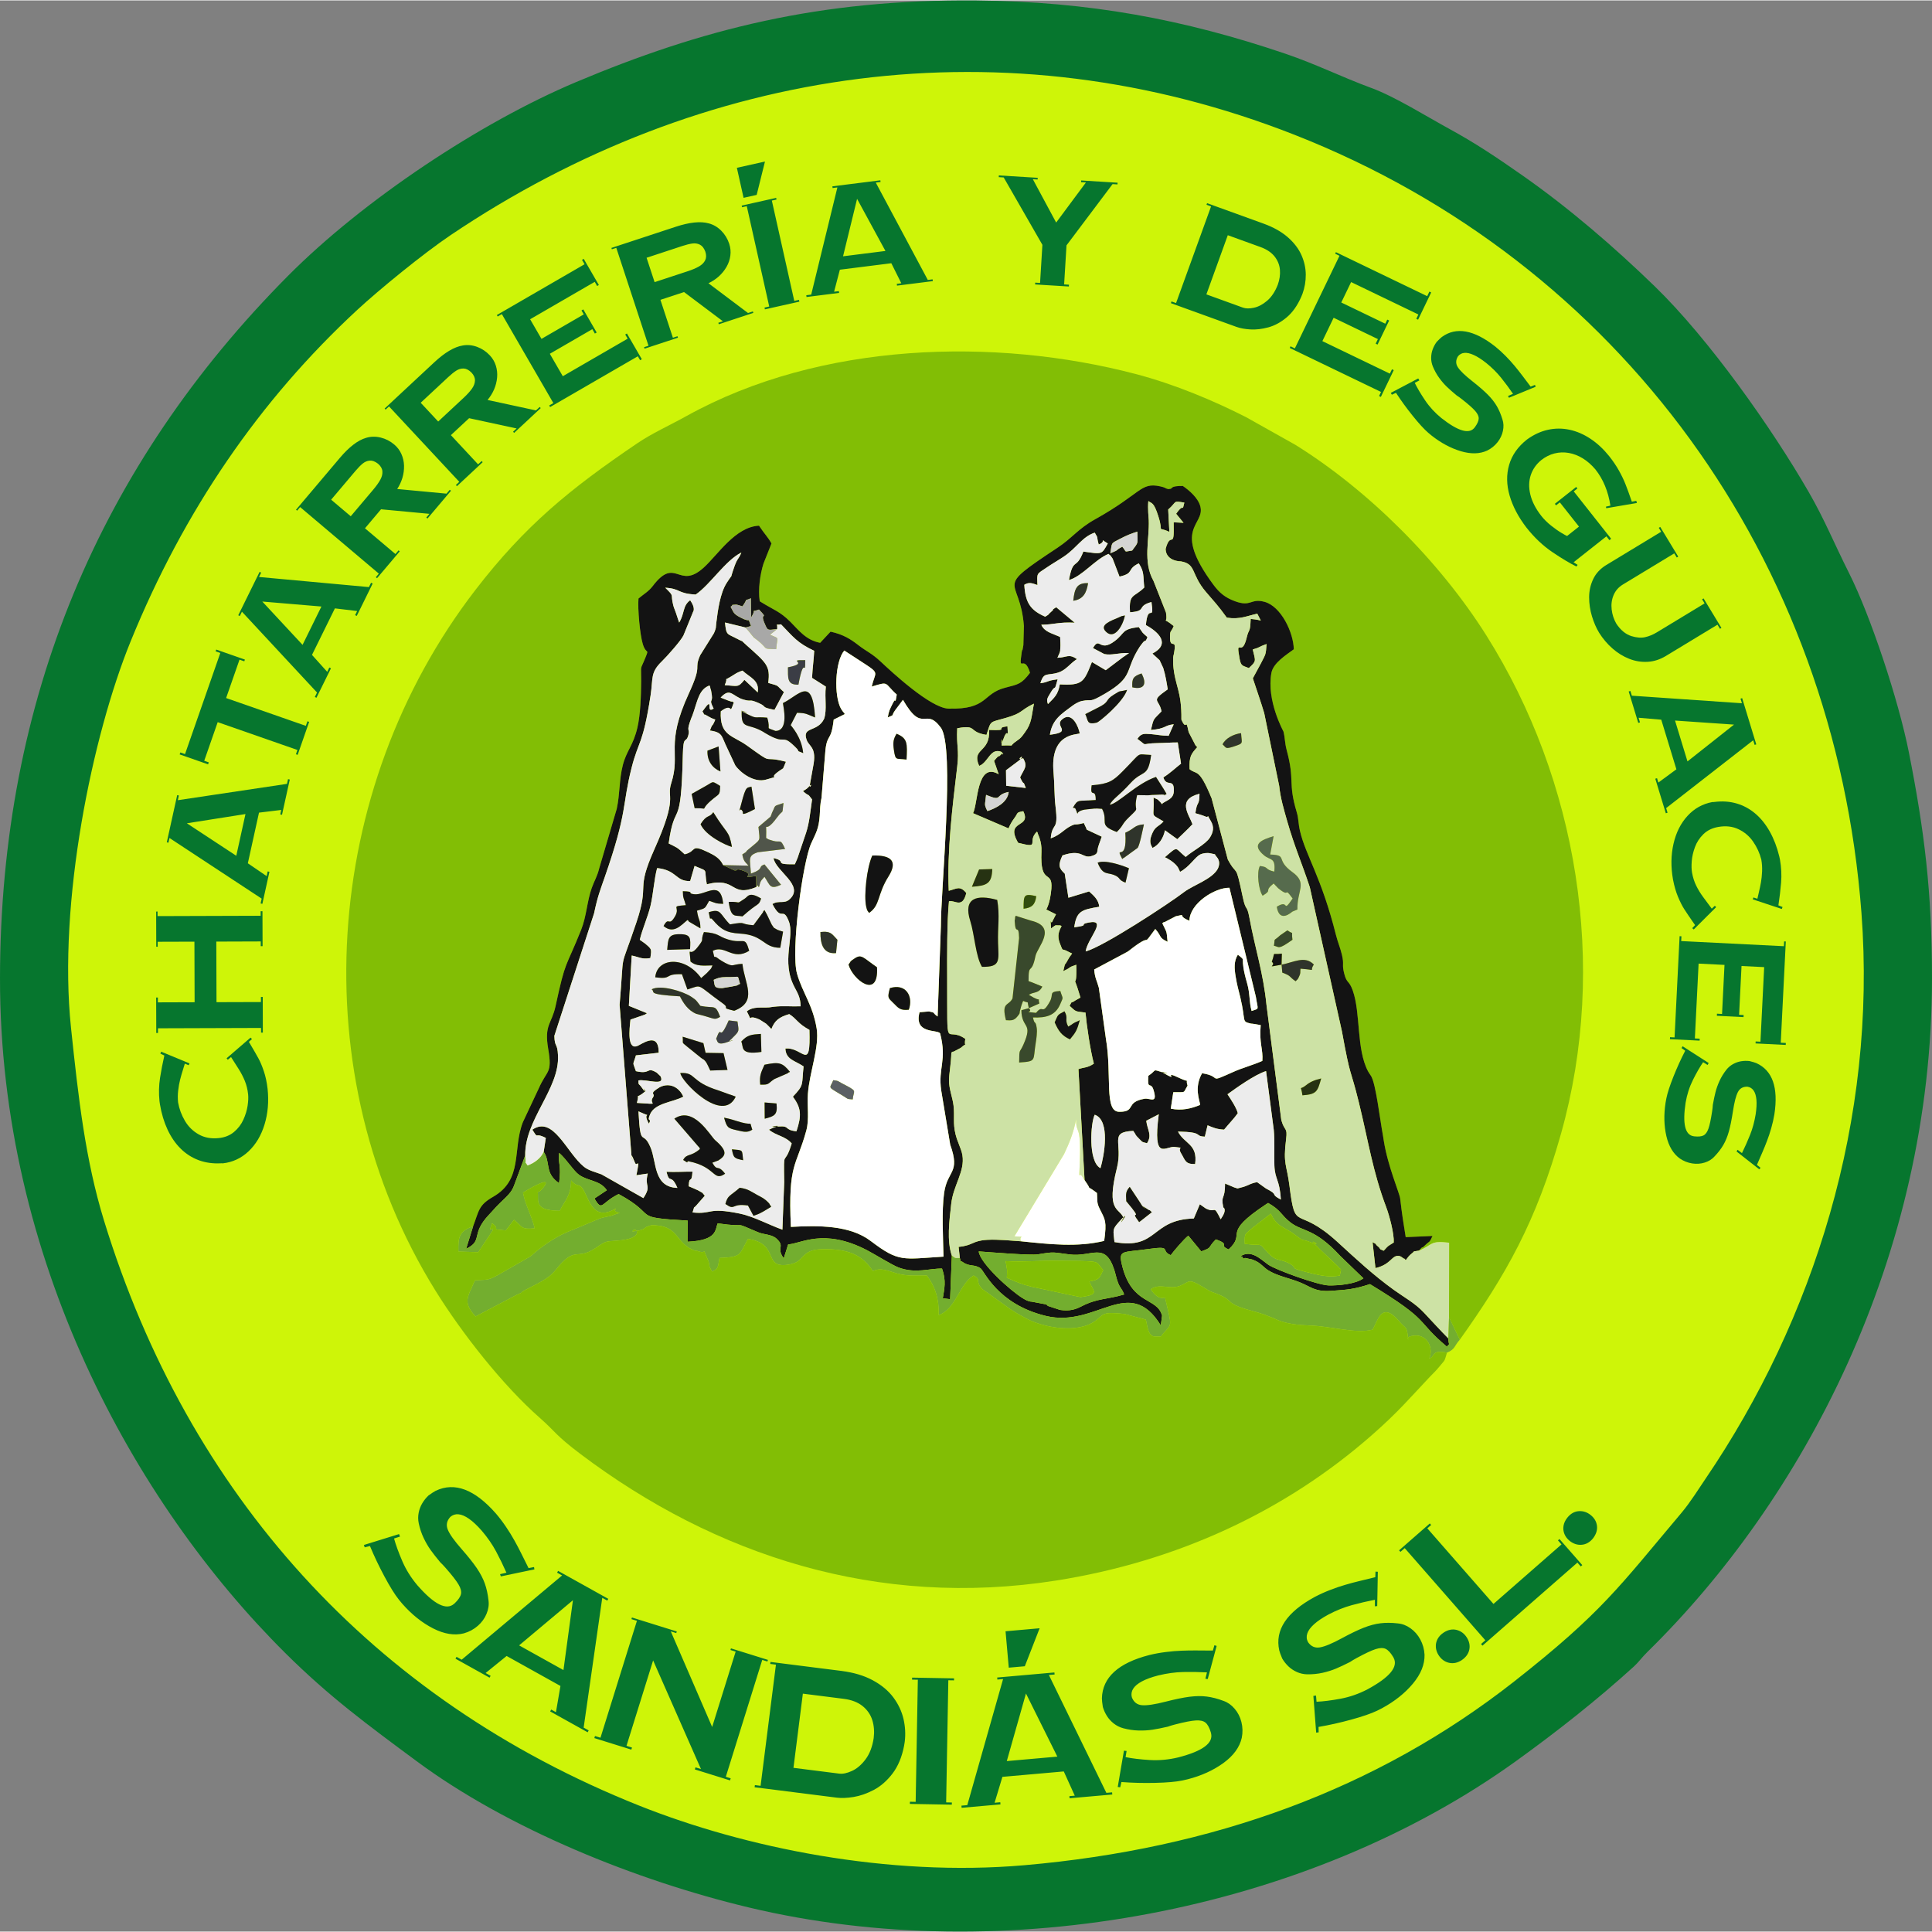 <?xml version="1.0" encoding="UTF-8"?>
<!DOCTYPE svg PUBLIC "-//W3C//DTD SVG 1.1//EN" "http://www.w3.org/Graphics/SVG/1.1/DTD/svg11.dtd">
<!-- Creator: CorelDRAW X8 -->
<svg xmlns="http://www.w3.org/2000/svg" xml:space="preserve" width="250px" height="250px" version="1.1" style="shape-rendering:geometricPrecision; text-rendering:geometricPrecision; image-rendering:optimizeQuality; fill-rule:evenodd; clip-rule:evenodd"
viewBox="0 0 304423 304286"
 xmlns:xlink="http://www.w3.org/1999/xlink">
 <rect x="0" y="0" width="304423" height="304286" fill="#808080" stroke="none"/>
 <defs>
  <style type="text/css">
   <![CDATA[
    .fil2 {fill:#06762E}
    .fil3 {fill:#131313}
    .fil16 {fill:#263212}
    .fil12 {fill:#2F342B}
    .fil17 {fill:#314C0D}
    .fil8 {fill:#39492C}
    .fil14 {fill:#3B3D45}
    .fil10 {fill:#50554A}
    .fil9 {fill:#566B4D}
    .fil15 {fill:#5B6064}
    .fil7 {fill:#73AE2F}
    .fil1 {fill:#82BE05}
    .fil11 {fill:#A8A8A7}
    .fil6 {fill:#CDE2A5}
    .fil0 {fill:#CEF508}
    .fil13 {fill:#D5D5D4}
    .fil5 {fill:#ECECEC}
    .fil4 {fill:white}
    .fil18 {fill:#06762E;fill-rule:nonzero}
   ]]>
  </style>
 </defs>
 <g id="Capa_x0020_1">
  <path class="fil0" d="M155227 7613c81617,0 147780,65669 147780,146675 0,81005 -66163,146673 -147780,146673 -81616,0 -147779,-65668 -147779,-146673 0,-81006 66163,-146675 147779,-146675z"/>
  <path class="fil1" d="M228004 213061c-2596,-447 -1691,519 -2810,940 739,-1690 -336,-3826 -2344,-3618 -1453,151 -934,572 -956,651 -246,-2308 -254,-1535 -1468,-2947 -2679,-3116 -3283,-216 -4131,1358 -2631,686 -6570,-542 -9970,-657 -1767,-60 -3522,-261 -4950,-834 -95,-39 -204,-95 -299,-135 -96,-42 -203,-100 -300,-142l-1602 -625c-626,-207 -1262,-398 -1968,-587 -4557,-1223 -2489,-1594 -5724,-2762 -944,-341 -911,-362 -1788,-892 -2619,-1580 -2155,-886 -3813,-256 -1633,621 -3126,-487 -4558,531 1188,1726 1943,1341 2250,1300 1106,4716 1122,4093 -290,5667 -400,447 -37,505 -1080,475l-357 -15c-31,-9 -150,-26 -180,-39 -894,-411 -867,-1794 -1127,-2618l-3345 -884c-3631,-396 -3209,49 -4550,1055 -2832,2125 -8265,1060 -10781,-265 -965,-507 -1540,-818 -2483,-1428 -84,-55 -191,-122 -276,-180l-4354 -3129c-1206,-1345 -34,-1397 -1334,-2112 -2259,1324 -2779,5310 -5507,6239 73,-2577 -568,-4503 -1865,-6237 -1691,0 -3076,129 -4720,-330 -1334,-372 -2518,-987 -3781,-363 -1642,-2460 -3694,-3541 -7999,-3455 -3459,68 -2606,1914 -5053,2387 -4498,869 -1472,-3241 -6634,-4006 -1449,2647 -1000,2828 -4486,3004 -286,1423 -111,1681 -1151,2141 -737,-1118 -239,-891 -730,-1973 -975,-2151 57,-679 -1465,-1232 -982,-357 320,332 -1035,-307 -2372,-1117 -2241,-3405 -5294,-3733 -1138,-123 -976,-88 -1849,215 -307,107 -100,482 -2203,714 409,-998 2113,933 -1697,1371 -2608,300 -2104,-115 -4041,1200 -3194,2166 -3112,-563 -6398,3553 -1157,1448 -3134,2223 -4719,3079 -1182,638 36,190 -1343,765l-6517 3425c-2118,-2313 -1175,-3125 -100,-5704 1986,-139 1888,74 3507,-768l5256 -3007c1577,-1420 3512,-2836 5763,-3821l624 -266c110,-40 219,-81 333,-119l4237 -1781c615,-198 1190,-258 1803,-424 12,-3 729,-292 1295,-419 -1312,-367 -503,-551 -605,-714 -4007,2389 -4323,-2356 -5489,-3426 -433,-398 -685,7 -1569,-983 4,2355 -980,3193 -1792,4785 -1855,-65 -3454,-207 -3426,-1909 34,-2125 -354,-181 900,-1832 1557,-2051 -2781,562 -3258,870 436,2152 1328,3461 1849,5631 -2191,209 -1882,-213 -3260,-1349l-1301 1679c-2801,-285 -561,5 -2168,-1144 -729,2024 226,247 129,1116l-2297 3455 -3133 -101c-51,-2290 100,-3238 2322,-3986 941,-2487 840,-3318 3148,-4641 4783,-2743 3010,-7417 4687,-11755l2510 -5336c1294,-2963 2162,-2262 1484,-6209 -660,-3839 545,-3898 1160,-6756 1613,-7481 1523,-5749 4019,-11985 863,-2158 932,-4517 1681,-6618 426,-1196 844,-1758 1180,-3108l2759 -9365c520,-2404 361,-4564 955,-6881 589,-2299 1638,-3064 2305,-5942 472,-2033 575,-5043 586,-7329 13,-2781 -214,-1489 647,-3613 673,-1662 164,-411 -390,-2205 -446,-1444 -823,-5553 -675,-7170 851,-719 1594,-1108 2242,-1962 3630,-4777 4049,663 7993,-2872 2250,-2016 4997,-6456 8752,-6644 953,1431 1366,1725 1968,2805l-1258 3167c-544,1724 -873,4104 -593,5940 2320,1455 3117,1535 4855,3266 1291,1286 2417,2859 4666,3277l1637 -1756c1991,432 3168,1186 4364,2115 1316,1021 2107,1270 3513,2586 1736,1625 7893,7368 10741,7431 6231,138 5261,-2355 8887,-3294 2117,-547 2578,-577 3923,-2351 -962,-3166 -1832,355 -1307,-3237 180,-1228 -28,711 261,-1126l83 -3019c-597,-7978 -5089,-5453 5306,-12334 2358,-1561 3178,-2950 5952,-4497 7268,-4054 7086,-5846 10208,-5173 798,172 865,311 915,323 661,155 -46,149 699,68 383,-41 -95,-464 1961,-451 978,668 2417,1881 2760,3221 782,3044 -4617,3331 2057,12342 961,1298 1862,2035 3406,2603 2584,951 2426,-510 4655,95 2605,708 4561,4827 4609,7479 -1170,872 -3240,2131 -3532,3733 -795,4351 1891,9181 1899,9211 269,1045 189,1739 526,2995 1312,4888 143,4971 1567,9724 321,1076 225,1719 518,2976 902,3858 3356,7184 5669,16385 274,1092 675,2008 933,3094 397,1679 -47,1395 374,3019 409,1578 752,984 1334,2623 1270,3572 553,9210 2397,12710 45,86 116,190 164,273 65,113 282,409 345,521 751,1337 1321,6444 1872,9454l115 735c652,4077 2481,8222 2582,9099 311,2678 474,3588 869,6072l4226 -185c-539,1198 -394,698 -1213,1507 -705,698 -42,-196 -923,806 2269,-947 1676,-1609 4750,-1250l-14 11782c62,85 130,219 162,271l1382 2893c21,-71 76,246 151,348 7257,-10206 12027,-18528 15955,-32475 7489,-26596 2536,-55766 -11726,-78448 -7412,-11788 -18705,-22993 -30137,-30096l-7758 -4355c-4972,-2531 -11172,-5171 -17423,-6808 -22123,-5793 -49616,-5091 -70724,6613 -2904,1609 -5370,2674 -7847,4353 -10558,7157 -17642,12933 -25461,23091 -24148,31371 -27471,76265 -6263,110404 4189,6742 10609,14910 16419,20016 2477,2177 2414,2683 6411,5699 21241,16025 46875,24353 74901,19951 19048,-2991 36121,-10882 49880,-22991 4133,-3639 5715,-5577 9069,-9127 502,-532 926,-901 1443,-1540 1052,-1297 768,-688 1252,-2264z"/>
  <path class="fil2" d="M11189 161889c-2085,-19788 3359,-46081 9395,-60897 8388,-20583 20277,-37951 35730,-52250 3364,-3113 10357,-8843 14691,-11762 39665,-26707 87442,-33684 132938,-15822 51295,20138 85156,66902 89363,122602 2462,32590 -7508,64090 -24587,89208 -998,1468 -2379,3688 -3773,5342 -9816,11647 -12517,15695 -26343,26556 -21704,17049 -47561,26380 -77174,28964 -21503,1876 -44083,-2757 -60718,-9391 -42118,-16798 -71062,-49049 -84313,-92148 -2959,-9626 -4053,-19429 -5209,-30402zm-11188 -7806c-39,44097 21032,82548 44939,106305 6953,6909 12986,11327 20710,17051 14339,10627 34574,18804 52330,23046 40169,9598 87952,705 120968,-23111 6418,-4629 12686,-9565 18541,-14888 687,-623 1204,-1388 2085,-2252 24324,-23843 44849,-62012 44849,-106151 0,-13660 -1208,-23273 -3626,-35517 -1659,-8407 -6098,-21675 -9425,-28297 -2425,-4827 -3856,-8439 -6344,-12755 -5844,-10141 -15794,-24226 -24300,-32474 -6329,-6138 -13437,-12281 -20754,-17409 -4102,-2875 -7521,-5166 -11656,-7419 -3427,-1869 -8518,-5054 -12202,-6406 -4694,-1721 -8691,-3755 -13669,-5440 -15898,-5383 -30882,-8194 -48597,-8358 -24727,-228 -43343,4545 -63103,12868 -15071,6347 -33531,18604 -45389,30545 -29497,29706 -45319,66633 -45357,110662z"/>
  <path class="fil3" d="M154216 197115c1801,130 8186,657 9345,461 2714,-456 2259,-311 5040,26 3427,415 5529,-2052 6975,2427 197,608 369,1472 598,2036 411,1014 556,777 959,1834 -2691,810 -4182,568 -6690,1854 -967,495 -1842,805 -3404,582l-1927 -630c-81,-66 -167,-162 -239,-237l-2333 -439c-502,-4 -975,-291 -1385,-539 -1851,-1118 -6723,-5458 -6939,-7375zm19184 -13116c-2008,-1045 -1527,-7285 -903,-8420 2509,886 1478,6495 903,8420zm28421 4947c-1854,-978 -157,-628 -2344,-1747l-1395 -996c-1170,199 -1394,585 -2531,844 -844,193 -274,200 -1061,-11l-1460 -616c1,2717 -695,1672 -278,3769 1,5 714,247 -413,1862 -1244,-2498 -629,-847 -2341,-1700l-943 -665 -947 2241c-6832,190 -5614,4958 -12503,3716 -212,-1975 -332,-1996 669,-3126 2558,-2888 -696,1691 750,-706 -668,-1626 -2787,-852 -1035,-7824 1011,-4020 -1353,-5684 2579,-5861 464,644 256,589 820,1129 687,659 376,573 1348,810 838,-1295 58,-2070 -123,-3535l1973 -1023c-995,7616 1088,4964 2514,5151 1761,231 326,-111 996,986 674,1103 634,1748 2219,1705 438,-3186 -1695,-3146 -2705,-5117 4225,76 2466,736 4233,800l433 -1788c812,340 1439,630 2602,682 753,-920 1624,-1812 2162,-2594 -213,-839 -1053,-2126 -1625,-2978 1347,-978 4353,-3131 6077,-3650l1216 9264c168,1828 28,3810 97,5615 86,2246 834,2158 1016,5363zm-18677 -43536c111,-58 278,-265 334,-172l1804 -937c1905,-400 5,-133 2136,708 24,-2710 3989,-5232 6305,-5192l4157 17150c334,2199 622,1809 -666,2261 -412,-1489 -227,-2703 -704,-4349 -1357,-4672 63,-3285 -1464,-4513 -652,1038 -549,2203 -350,3422 240,1461 430,2020 738,3304 933,3894 121,3763 1686,4129 76,18 214,11 294,24l1234 210c-262,2888 400,3812 261,5638 -1379,625 -3150,1105 -4419,1671 -4481,1996 -1695,801 -5081,276 -1279,2269 -401,4191 -300,4991 -1398,574 -2890,951 -4632,591l397 -2594c2100,-37 1470,236 2251,-1032 -460,-1349 669,-272 -1349,-1233 -2500,-1189 -253,423 -1801,-399 -2353,-1250 1428,202 -766,-462 -1767,-536 -834,-394 -2268,542 -183,2410 390,817 814,2219 701,2313 -533,1242 -1428,1398 -3099,541 -1255,2089 -3993,2051 -2399,-34 -1098,-5773 -2077,-11504l-1111 -8023c-313,-1171 -629,-1523 -735,-2890l5096 -2718c85,-48 195,-112 277,-163l737 -569c3276,-2462 1185,220 3516,-2935 1058,1189 493,1357 1939,2015 -191,-1931 -77,-1295 -832,-2915zm-27770 -20232c2737,1133 1237,-3 3567,-464 -178,1664 -1956,2546 -3357,3022 -572,-1172 -355,-879 -210,-2558zm5271 -5474c1205,-1201 -929,139 577,-288 757,1308 161,1623 -488,3011 784,1659 345,126 900,1664l-3091 -351 -29 -2438 2131 -1598zm-23285 -11591c2837,-864 1888,-573 3941,1260 -392,2179 58,-55 -702,1528 -404,845 -539,1014 -716,2072 1213,-508 441,-126 1175,-1145l1220 -1626c3159,5498 3481,1016 5971,4391 2255,3056 -25,25780 4,31258l-514 14245c-898,-613 -262,-587 -1364,-792l-1483 123c-915,3483 2793,2677 3242,3329 1115,4351 -360,5398 178,9032l1407 8489c1647,4610 -440,3954 -960,7655 -396,2817 -152,7075 -94,10006 -6460,391 -6988,938 -11472,-2467 -3284,-2494 -8187,-2463 -12575,-2219 -461,-10104 852,-9414 2432,-15184 493,-1802 110,-3879 251,-5786 249,-3383 1844,-7441 1382,-10277 -611,-3745 -2244,-5643 -3099,-8664 -988,-3490 867,-17542 2247,-20551 764,-1665 1171,-2264 1327,-4287 85,-1102 49,-1834 287,-2840l620 -7574c306,-2626 898,-1243 1301,-4769l1746 -867c-51,-98 -173,-331 -201,-264l-382 -552c-1162,-2066 -971,-7481 505,-9199l3199 2080c2469,1596 1633,1307 1127,3595zm-23163 -223c726,-1616 -589,-325 1423,-1629 482,-313 765,-453 1370,-662 1218,1131 2710,1512 2399,3430l-2095 -1979c-1019,1269 -1047,967 -3097,840zm8262 -8843c93,-1123 -430,-511 602,-743 1958,2008 2550,2920 5231,4175 -64,1396 -247,2484 -340,4265l2172 1373c-205,1875 204,3580 -258,5042 -1012,2219 -3553,1170 -2763,3368 363,1009 1499,1113 1108,3692l-550 3071c-345,1556 686,-498 -338,731 -52,61 -176,153 -231,204l-572 370c1167,1023 542,112 1436,1301 -274,1932 -421,3638 -933,5221l-1196 3540c-40,124 -73,237 -117,357 -45,126 -98,249 -142,363 -46,119 -124,272 -164,368 -40,98 -100,256 -175,371 -3621,35 -1032,-471 -3350,-974 349,2091 4870,4255 2591,6440 -900,862 -1679,144 -2764,793 1512,2955 1619,244 2591,2744 944,2430 -1265,6262 892,10354 550,1043 935,1672 967,3018 -1670,53 -2672,-104 -4219,68 -155,18 -577,91 -735,103 -1232,101 -2507,-197 -3526,625 1096,2115 -232,274 2029,1305l1010 642c86,75 184,182 263,256l571 584c497,-1294 1190,-1885 2813,-2349 1265,802 1252,1435 3179,2482 204,6771 -1002,2656 -3792,2942 96,1758 1426,1849 2870,2811 -325,2922 144,2864 -1683,4770 1296,1782 1413,2912 561,5457 -2053,-222 -922,-891 -2834,-761 -2799,192 1442,-432 -755,167l-741 341c1062,934 2593,1007 3582,2168 -1222,4013 -1275,358 -1183,6084l-283 7502c-2001,-704 -4563,-2096 -6753,-2541 -5140,-1045 -4218,164 -7407,-172 497,-1447 -133,-199 856,-1405l1074 -1228c-626,-703 25,-207 -1058,-848 -176,-103 -1212,-528 -1480,-645 76,-1891 472,-174 599,-2304 -1444,-9 -2685,91 -4092,21 490,2055 705,161 1714,2544 -3795,-134 -3240,-4029 -4228,-6374 -1268,-3008 -1570,397 -1906,-5689 2689,1239 399,-284 1644,1941 542,-991 -425,-107 202,-1511 790,-1768 3571,-1850 5221,-2747 -603,-1388 -2044,-2300 -3689,-1508 -1942,1176 -598,917 -1092,1620 -801,1141 1513,1112 -2529,872 558,-2061 -601,-217 1363,-1851 -912,-1379 545,1059 -604,-579 -520,-742 -494,-256 -527,-1110 1271,-249 4254,983 3502,-642 0,-1 -583,-570 -606,-584 -1682,-997 -869,334 -3288,-236 -537,-1634 -506,-747 4,-2486l3592 -417c0,-2919 -1832,-1899 -3150,-1169 -1924,1065 -1447,-2693 -1301,-4052l2249 -775c96,-54 248,-138 354,-231l-2858 -1162 452 -7928c1196,243 1569,632 2932,401 215,-1450 240,-1380 -815,-2281l-846 -600c413,-1749 1264,-3580 1688,-5355 439,-1837 591,-4358 1046,-5942 3156,322 2881,2119 5204,2044l695 -2387c2345,991 1426,293 1929,2896 4769,-1231 3631,2138 7786,446l0 -1754c-2989,425 -4,-79 -1975,-802 -1456,-533 -751,44 -1491,-87l-1738 -819c-491,-1026 -1266,-1506 -2332,-2017 -2963,-1423 -1731,-168 -3741,303 -1267,-1160 -1095,-985 -2520,-1703 976,-7091 1951,-1480 2229,-13917 75,-3368 498,-1699 876,-3171 289,-1127 -443,-304 474,-2707 43,-110 99,-217 141,-328l237 -680c630,-1904 903,-3508 2466,-4085 70,107 117,165 133,364 14,199 95,273 113,371l130 779c168,1306 -532,487 287,2125 -1421,968 232,-2381 -1764,433 671,1130 -184,96 766,708 101,64 500,279 606,335 87,44 252,100 324,134 73,35 228,66 330,124 -627,1496 -328,296 -852,1725 2080,285 1790,891 2740,2794l1261 2699c813,1170 2964,2766 4811,2247 3001,-844 -419,204 2732,-1786l437 -1041c-4148,-1083 -1569,730 -6149,-2560 -2232,-1604 -4317,-1505 -4114,-5379 2087,-1596 1209,958 2052,-1402 -705,-415 259,112 -871,-295l-1206 -471c1527,-1668 1839,-195 3587,311 1452,420 763,-179 2443,565 1411,626 162,606 2456,1054l1490 -2797c-1339,-1171 -554,-905 -2476,-1446 344,-2724 -252,-3109 -3522,-6030 -1102,-984 -42,-212 -1332,-900 -1655,-883 -1749,-493 -1961,-2587l3224 784 876 -229c-664,-1646 191,-359 -1683,-1355 -1173,-624 -1008,-776 -1530,-1680 626,-392 -250,-246 873,-346 95,-8 901,248 993,278 1167,-1686 -62,-632 1327,-1273l34 3028c1007,-1609 -326,-685 1241,-1252 1630,1709 65,281 861,2120 530,1224 404,1146 2006,951zm52494 -11931c311,-1794 -3,-1483 1565,-2301 1096,-573 1665,-779 2696,-1119 32,2034 215,1583 -817,2979 -1466,207 -739,348 -1564,-603 -1371,736 -195,343 -1880,1044zm-11483 5000c-79,-1994 -163,-1656 1510,-2796 872,-594 1813,-1128 2671,-1705 2023,-1362 2860,-3094 4846,-3757 644,1064 217,432 629,1868 1407,-525 -183,-1133 1427,-159 -983,1753 -835,1705 -3850,1272 -1163,3037 -1582,782 -2271,4493 2133,-620 4042,-3205 6233,-4124 375,436 11,-201 651,747l1083 2832c2418,-541 1055,-1149 3036,-2088 884,1346 668,1920 865,3806 -1637,1634 -2447,880 -2245,3899 2755,-180 928,-943 3379,-1615 485,3407 -552,-23 -881,3637 2007,1082 3948,2980 1027,4487l1143 1054c17,24 563,1208 570,1230 364,1152 549,2405 705,3353 -2829,1990 -1372,1424 -977,3469 -1315,1402 -1195,915 -1675,2934 2477,-216 2028,-723 3597,-899l-803 1816c-1142,-7 -1832,-193 -2816,-269 -1131,-87 -1523,-104 -2113,755 1820,1303 281,703 3247,663 1061,-14 1992,-102 3120,-100l514 3340c-1004,778 -1625,1431 -2785,2168 504,1631 1710,9 1654,2125 -35,1327 -1119,1434 -1896,2051 416,726 -120,-214 -268,-328 -513,-395 82,-181 -1031,-665 153,3437 -670,2388 1568,3755 -759,828 -1266,744 -1729,1786 -448,1005 -499,1587 -1,2391 958,-446 1715,-1522 1959,-2784l1943 1405c750,-748 1540,-1443 2393,-2364 -571,-1559 -2504,-3878 1104,-4796 -30,2086 -368,930 -648,3061 115,61 282,82 375,113 91,30 259,75 369,113 122,44 569,180 696,240 977,466 104,-731 999,784 550,928 380,1745 -143,2582 -682,1093 -2937,2220 -3816,3063 -1785,-1400 -1080,-1862 -3286,44 105,73 268,123 347,168 1753,978 1880,1816 1881,1815 30,-73 91,227 163,324 1570,-843 2314,-2331 3232,-2763 378,-178 1055,-279 1544,-159 1178,289 425,-65 992,559 546,602 454,1382 138,1941 -900,1592 -3906,2560 -5221,3568 -2469,1893 -12907,8730 -15560,9384 290,-2049 3549,-5148 466,-4544 -1704,333 388,406 -2264,748 353,-2546 1149,-2777 3943,-3236 -125,-1135 -867,-1749 -1603,-2417l-3260 995 -576 -3795c-933,-855 -1072,-1345 -360,-2873 3155,-1082 3092,529 4547,110 1295,-373 774,-719 1174,-1745l467 -1317 -2358 -1105c-42,-109 -106,-273 -143,-364l-336 -697c-678,247 -1464,246 -1480,251 -1500,481 -2000,1604 -3720,2171 252,-2703 1256,-949 758,-4989 -215,-1746 -144,-3547 -313,-5354 -588,-6293 3637,-5934 4127,-6190 -168,-949 -1112,-3305 -2545,-2384 -1877,1208 1716,2129 -2162,2599 377,-2428 1811,-3262 3556,-4572 472,-354 1098,-667 1460,-740 1826,-369 1041,362 3577,-1106 4806,-2784 3081,-3646 5583,-7476l389 -519c576,-756 406,57 811,-980 -1005,-876 -568,-448 -1368,-1574 -2783,333 -2114,931 -3768,2187 -2502,1898 -2327,-815 -3454,1121l1790 944c1191,240 2157,-209 3908,-168l-655 456c-92,62 -210,140 -308,205l-2717 2050 -2168 -1282c-62,88 -105,230 -131,294 -1144,2847 -1419,3428 -4941,3220 -275,1633 -849,2063 -1867,3103 -283,-744 -46,-983 272,-1549 1104,-1967 627,7 1252,-2351 -1883,233 -1255,417 -2717,616 579,-1872 1064,-1117 2831,-1686 1233,-397 1782,-1375 2929,-2117 -1334,-899 -1553,-247 -3075,-205l343 -769c235,-1012 2,403 112,-720 54,-551 -10,-1199 -27,-1775 -108,-70 -263,-123 -349,-162 -925,-424 -2123,-655 -2618,-1774 2199,-43 2636,-451 5263,-328l-2914 -2436c-1430,917 271,-203 -890,803 -667,579 82,109 -845,688 -2291,-997 -3134,-2169 -3292,-5030 713,-420 1135,-299 2071,44zm-88921 101037l-1101 3551c2746,-1332 629,-2228 3611,-5380l425 -458c1844,-2129 2959,-2584 3530,-4172l1743 -4687c-88,-5673 5415,-10498 5171,-15756 -98,-2107 -527,-1172 -577,-3103l6261 -19309c564,-2672 935,-3567 1697,-5752 3632,-10418 2678,-11133 4213,-17179 1106,-4360 1773,-3514 2986,-11367 431,-2793 -81,-3608 1804,-5424 754,-726 2956,-3197 3379,-4057l1522 -3735c0,-1 448,-515 -463,-1812 -1224,880 -845,2072 -1734,3515l-197 -575c-128,-386 -145,-469 -304,-925 -43,-123 -186,-484 -226,-605 -29,-86 -80,-205 -106,-290 -25,-81 -67,-201 -88,-282 -517,-1983 284,-1287 -1274,-2815 2484,158 1857,915 4797,1080 2300,-1574 4678,-5374 7195,-6622 -422,1080 -599,814 -1076,2153 -920,2587 -13,731 -1236,2637 -1026,1600 -1395,4280 -1641,6328 -115,958 20,582 -264,1360 -30,83 -87,193 -122,271l-2156 3445c-1060,2438 452,1172 -1781,6015 -3781,8198 -1231,9368 -2775,14148 -783,2427 1161,1886 -2642,10377 -3053,6819 -685,5122 -2838,11530 -2827,8416 -1846,3591 -2653,13006l1878 23860c637,2521 -720,-2136 556,1039 298,741 832,-1159 215,1950l1791 -266c-576,2266 674,1746 -691,3869l-6605 -3742c-940,-356 -2031,-606 -2749,-1186 -2760,-2224 -4834,-8140 -8141,-5854 1047,1684 213,309 2121,1301l-336 2191c1134,1704 89,3341 2422,4935 395,-2891 -192,-3038 12,-4773 1257,1120 2269,2838 3137,3457 1436,1024 3303,830 4376,2429l-1950 1301c1274,2168 988,668 3811,-698 6524,3548 1642,3650 10880,4182l-29 3330c4795,-213 4326,-1952 4760,-2898 5217,758 1989,-449 6373,1407 891,378 2131,310 2888,1000 1441,1315 -115,1399 1146,3100l696 -2195c1989,-67 5542,-2636 12406,912 1161,600 3974,2355 5000,2738 2696,1005 4882,111 6839,170 696,1964 347,3202 121,4675l1151 146 275 -6850c-813,-2413 -405,-5375 -99,-8162 324,-2964 2187,-5102 1760,-7687 -168,-1012 -784,-2054 -1088,-3316 -423,-1760 -111,-2755 -308,-4496 -141,-1245 -727,-2622 -713,-3979 11,-1123 333,-2598 367,-4362 99,-60 270,-225 319,-134l1167 -615c1181,-1065 470,180 708,-1419 -3204,-2269 -2804,2858 -2850,-9543 -12,-3346 -39,-8927 283,-12140 936,-221 2129,1220 2730,-1301 -1023,-1240 -1534,-646 -2765,-350 -278,-6239 576,-13229 1336,-19577 324,-2706 -145,-3210 -1,-6027 3264,-620 1646,587 4607,1039 768,-2326 385,-1907 3040,-2672 2807,-809 2137,-1148 4438,-2249 -395,1999 -318,3031 -1398,4498 -541,735 -597,881 -1282,1347 -1610,1096 154,634 -2408,752 199,-2526 -339,811 244,-913 809,-2393 794,508 679,-2106 -2203,218 647,702 -2908,559 245,3671 -2835,2813 -1555,5674 1476,-543 1731,-2974 3581,-2185 122,956 517,-365 -273,523 -322,363 3,-319 -961,872l729 2101c-3495,-2040 -3252,4675 -4042,6138l5593 2396c260,-613 521,-1081 904,-1595 686,-917 233,-886 1414,-1113 1381,2762 -2973,1250 -802,4982 3691,948 1288,-160 2962,-1763 61,105 121,155 142,336 12,106 643,1204 567,2807 -260,5519 1801,2732 1563,5850 -67,880 -289,2354 -799,3278l1526 762 -486 944c-385,1058 -448,-1126 -289,1274 133,-97 620,-463 704,-485l714 12c40,5 169,47 240,95 -396,785 -767,1480 -250,2785 570,1437 162,603 1343,1280l566 271c-256,367 -401,504 -653,973 -784,1457 -275,-41 -744,1802 1582,-742 503,-473 2055,-1010 138,5125 -863,75 661,5174l-819 455c-799,589 -398,-102 -895,846 1100,994 766,837 2503,1064 190,2073 748,5874 1319,8042 -999,691 -1551,553 -2429,868l963 17481c1586,2235 -291,331 1956,2033 98,1382 -74,1497 485,2612 809,1614 1082,1826 653,4938 -4227,1019 -8529,538 -13080,63 -1731,-117 -3613,-323 -5338,-231 -2381,126 -2206,894 -4525,1110l199 1767c498,1607 -284,87 495,651 1003,726 1787,285 2756,950 617,424 2654,5666 10315,7515 7976,1923 13095,-6608 18096,1486l202 -1532c-780,-2970 -4770,-1561 -6321,-7993 -581,-2410 92,-1931 4086,-2497 3999,-566 1840,233 3604,958 277,-431 2154,-2640 2766,-3069l2034 2474c1843,-653 908,-491 2302,-1890 2445,867 298,842 2012,1579 2937,-2703 -1346,-2310 5924,-7125 68,-45 200,-131 304,-191 2092,1181 1995,1885 3531,3076 1888,1465 3760,847 7813,5250l3669 3542c-1202,919 -4010,1158 -5480,1121 -1680,-41 -8354,-2448 -9523,-3275 -1249,-885 -2663,-2415 -4379,-1315 100,58 272,-22 328,110 280,656 -50,-6 677,205 875,252 451,-5 1364,406 826,373 1316,1036 1955,1451 1402,913 3292,1238 5020,1922 1769,700 2353,1521 4934,1353 2641,-171 3683,-271 6136,-1059 9822,5969 7016,5571 12141,9868 547,-879 306,296 203,-1318 -1236,-1246 -2391,-2517 -3851,-4072 -1412,-1505 -3076,-2379 -4693,-3546 -3288,-2372 -5823,-4747 -8918,-7577 -6529,-5970 -6606,-1195 -7562,-8851 -414,-3318 -1038,-3369 -531,-7341 250,-1959 -261,-1193 -755,-3019l-2331 -18103c-511,-5125 -1775,-8808 -2691,-13750 -421,-2273 -540,-852 -1056,-3296 -1199,-5680 -797,-3009 -2354,-5910l-2551 -9637c-2028,-4929 -2319,-3627 -3471,-4592 -74,-2029 238,-2384 1208,-3469 -73,-90 -198,-184 -250,-240l-1107 -2136c-498,-2534 -255,50 -1139,-1961 67,-4555 -1022,-5255 -1293,-8656 -4,-50 -17,-1041 -14,-1079 8,-93 33,-218 46,-304 11,-79 53,-202 67,-276 585,-3016 -723,-291 -594,-3006 37,-784 178,-430 574,-1423 -2087,-1708 -854,101 -1219,-2137l-1967 -4981c-1702,-3025 -627,-6520 -741,-9552 -12,-329 -192,-1807 -70,-3024 538,412 850,114 1569,2382 949,2993 -451,1469 1744,2473l-183 -3523c1464,-1273 645,-1398 2544,-1087 -431,1790 80,-206 -1294,1759l1163 1418 -1556 -71c128,4683 -452,1140 -1268,4201 73,1990 2422,1955 2429,1956 2437,427 1518,1989 3927,4812 1299,1523 1854,2065 3294,4054 2041,313 3119,-258 4795,-628l557 1081c-173,-17 -482,-166 -1597,-255 -90,2351 -251,1344 -642,2997 -765,3237 -1746,-300 -1107,3257 215,1199 464,1097 1463,1490 1243,-1149 1056,-1049 612,-2928 1439,-430 681,-323 2174,-861 -119,1753 -116,1522 -867,3009l-1293 2397c672,2044 1156,3376 1789,5467l2362 11472c205,1949 717,3655 1288,5653 1111,3890 2320,6610 3538,10319l5063 22726c1411,7774 1265,5482 2664,11181 1523,6203 2163,10820 4313,16517 515,1362 1263,4215 1186,5564 -1157,742 -701,353 -1580,1296 -934,-365 -284,-180 -982,-742 -431,-347 11,-233 -774,-605l455 4084c2556,-604 2544,-2120 3762,-1912 52,9 185,71 233,88l510 347c41,-92 174,154 265,226l441 -569c64,-65 156,-181 230,-246 70,-62 169,-156 242,-211 783,-591 -92,-240 1170,-476 881,-1002 218,-108 923,-806 819,-809 674,-309 1213,-1507l-4226 185c-395,-2484 -558,-3394 -869,-6072 -101,-877 -1930,-5022 -2582,-9099l-115 -735c-551,-3010 -1121,-8117 -1872,-9454 -63,-112 -280,-408 -345,-521 -48,-83 -119,-187 -164,-273 -1844,-3500 -1127,-9138 -2397,-12710 -582,-1639 -925,-1045 -1334,-2623 -421,-1624 23,-1340 -374,-3019 -258,-1086 -659,-2002 -933,-3094 -2313,-9201 -4767,-12527 -5669,-16385 -293,-1257 -197,-1900 -518,-2976 -1424,-4753 -255,-4836 -1567,-9724 -337,-1256 -257,-1950 -526,-2995 -8,-30 -2694,-4860 -1899,-9211 292,-1602 2362,-2861 3532,-3733 -48,-2652 -2004,-6771 -4609,-7479 -2229,-605 -2071,856 -4655,-95 -1544,-568 -2445,-1305 -3406,-2603 -6674,-9011 -1275,-9298 -2057,-12342 -343,-1340 -1782,-2553 -2760,-3221 -2056,-13 -1578,410 -1961,451 -745,81 -38,87 -699,-68 -50,-12 -117,-151 -915,-323 -3122,-673 -2940,1119 -10208,5173 -2774,1547 -3594,2936 -5952,4497 -10395,6881 -5903,4356 -5306,12334l-83 3019c-289,1837 -81,-102 -261,1126 -525,3592 345,71 1307,3237 -1345,1774 -1806,1804 -3923,2351 -3626,939 -2656,3432 -8887,3294 -2848,-63 -9005,-5806 -10741,-7431 -1406,-1316 -2197,-1565 -3513,-2586 -1196,-929 -2373,-1683 -4364,-2115l-1637 1756c-2249,-418 -3375,-1991 -4666,-3277 -1738,-1731 -2535,-1811 -4855,-3266 -280,-1836 49,-4216 593,-5940l1258 -3167c-602,-1080 -1015,-1374 -1968,-2805 -3755,188 -6502,4628 -8752,6644 -3944,3535 -4363,-1905 -7993,2872 -648,854 -1391,1243 -2242,1962 -148,1617 229,5726 675,7170 554,1794 1063,543 390,2205 -861,2124 -634,832 -647,3613 -11,2286 -114,5296 -586,7329 -667,2878 -1716,3643 -2305,5942 -594,2317 -435,4477 -955,6881l-2759 9365c-336,1350 -754,1912 -1180,3108 -749,2101 -818,4460 -1681,6618 -2496,6236 -2406,4504 -4019,11985 -615,2858 -1820,2917 -1160,6756 678,3947 -190,3246 -1484,6209l-2510 5336c-1677,4338 96,9012 -4687,11755 -2308,1323 -2207,2154 -3148,4641z"/>
  <path class="fil4" d="M132598 170595c2713,1408 1893,991 1766,2570 -984,-85 -649,-14 -1337,-441 -2782,-1727 -2323,-1111 -1727,-2592 961,138 621,111 1298,463zm7622 -14964c2504,-794 3736,1277 2979,3400 -1351,147 -1629,-249 -2391,-1016 -889,-894 -1010,-781 -588,-2384zm-5523 -4701c1069,-707 1320,-79 3492,1419 291,5154 -3826,1949 -4485,-434 486,-613 63,-369 993,-985zm-5420 -4143c1721,-198 1858,411 2672,1226l-215 2097c-2029,200 -2489,-1470 -2457,-3323zm7661 -3012c-225,-350 -288,-245 -455,-991 -385,-1726 98,-6190 968,-8047 3069,-94 4017,957 2544,3299 -1817,2891 -1267,4527 -3057,5739zm5905 -24159c-1629,-248 -1730,288 -1993,-1515 -175,-1196 -76,-1730 424,-2550 1758,727 1690,1524 1569,4065zm-5483 -11503c506,-2288 1342,-1999 -1127,-3595l-3199 -2080c-1476,1718 -1667,7133 -505,9199l382 552c28,-67 150,166 201,264l-1746 867c-403,3526 -995,2143 -1301,4769l-620 7574c-238,1006 -202,1738 -287,2840 -156,2023 -563,2622 -1327,4287 -1380,3009 -3235,17061 -2247,20551 855,3021 2488,4919 3099,8664 462,2836 -1133,6894 -1382,10277 -141,1907 242,3984 -251,5786 -1580,5770 -2893,5080 -2432,15184 4388,-244 9291,-275 12575,2219 4484,3405 5012,2858 11472,2467 -58,-2931 -302,-7189 94,-10006 520,-3701 2607,-3045 960,-7655l-1407 -8489c-538,-3634 937,-4681 -178,-9032 -449,-652 -4157,154 -3242,-3329l1483 -123c1102,205 466,179 1364,792l514 -14245c-29,-5478 2251,-28202 -4,-31258 -2490,-3375 -2812,1107 -5971,-4391l-1220 1626c-734,1019 38,637 -1175,1145 177,-1058 312,-1227 716,-2072 760,-1583 310,651 702,-1528 -2053,-1833 -1104,-2124 -3941,-1260z"/>
  <path class="fil5" d="M114303 189642c362,-1398 676,-1175 2253,-2558 1337,192 1651,526 2746,1128 345,191 765,384 1073,611 71,52 174,119 241,177 71,61 171,142 238,207 638,628 153,158 664,869l-1258 758c-846,436 -504,306 -1536,672l-867 -1621c-2723,-414 -1919,904 -3554,-243zm1022 -8615c1860,173 1566,5 1770,1721 -1396,-297 -1518,-353 -1770,-1721zm-1233 -4985c1222,233 1616,442 2751,750 1900,517 1180,-340 1696,1142 -793,535 -1426,314 -2448,86 -1457,-325 -1548,-436 -1999,-1978zm-7835 157c3070,-2074 5655,2732 6448,3411 2105,1802 1589,2458 490,3169l-957 359c851,1518 780,136 2017,1734 -1913,1313 -1371,-1075 -5723,-1950 -563,-114 289,565 -884,-218 569,-1070 1186,-444 2651,-1735 -63,-106 -162,-388 -197,-315l-3845 -4455zm14242 6l-20 -2558 1873 158c201,1782 -295,1999 -1853,2400zm-13296 -7197c2557,-138 1466,1346 6093,2773l1544 562c117,41 254,77 361,114l724 273c-2062,4390 -8636,-2439 -8722,-3722zm12585 1829c-167,-1469 179,-2002 671,-3135 2348,-493 2840,-318 4014,1125 -102,77 -264,49 -325,202l-2139 933c-1076,709 -725,925 -2221,875zm-2989 -6780c962,-1073 1607,-1112 3089,-1217l85 2838c-3522,551 -2756,-861 -3174,-1621zm-9230 -768l3259 1006 349 1528 2827 49 630 2649 -2719 93c-112,-235 -543,-1193 -700,-1381 -465,-554 -275,-246 -755,-621l-2102 -1696c-1079,-922 -659,-367 -789,-1627zm5269 335c991,-2675 295,945 1984,-2907l1378 164c205,1551 397,1428 -731,2535 -77,76 -158,178 -243,248 -1048,852 1412,-291 -564,450 -1859,698 -1575,-305 -1824,-490zm-10160 -7806c1442,-767 4936,314 6216,1154 904,593 843,659 1459,1453 2320,466 2314,-361 3121,1729 -958,553 -782,298 -3016,-283l-715 -177c-1389,-558 -2113,-1812 -2607,-2767 -5490,-330 -3766,-694 -4458,-1109zm6124 -4387c-223,-2949 -335,-388 1131,-2269 1213,-1555 327,-713 985,-2365 2450,178 2125,656 3817,1172 2532,773 2605,-689 3314,1778 -2617,1620 -3772,-987 -5728,0 400,1642 -18,500 846,1225 181,152 884,570 1076,670 1407,726 1023,239 2740,160 326,3110 2492,5945 -1294,7396 -2339,-571 -555,-271 -1777,-1144 -4377,-3127 -3110,-2991 -5595,-2211l-867 -2407c-2973,-81 -1365,865 -4202,486 255,-3050 4621,-3487 7237,126l909 -807c56,-60 149,-160 201,-220 502,-571 346,-226 676,-971 -1423,23 -2549,187 -3469,-619zm-3670 -1830c153,-1713 112,-2457 1894,-2471 1908,-15 1783,661 1708,2353l-3602 118zm7156 -4760c-554,-654 -239,655 -618,-1166 2012,-659 1691,270 3353,1913 2838,-493 1318,-35 3701,131l1492 -2024c43,-210 156,-244 243,-359 72,119 153,271 203,366 47,92 136,242 192,352l741 1559c543,779 138,347 924,837 87,54 598,202 870,280l-443 2545c-2752,-6 -2536,-2017 -6389,-2241 -2125,-123 -2977,-668 -4269,-2193zm2528 -2808c2189,-62 965,501 2567,-529 466,-300 648,-1141 2539,4 -411,1264 -334,479 -2932,2815 -1168,-224 -1806,371 -2174,-2290zm-8452 2290c922,-1581 -912,-1560 1704,-1765 -321,-1159 -463,-1046 -470,-2200 2085,68 506,320 1757,476 1847,232 4188,-2410 4603,1511 -1243,-26 -1155,-128 -2212,-475 -745,1232 -417,1120 -1927,1557 303,1845 509,1201 543,2783l-1811 -1063c-37,-150 -149,-174 -234,-250 -1001,830 -2202,2278 -3758,947 879,-1647 768,257 1805,-1521zm4025 -14524c1014,-1622 1363,-944 2004,-1882 2217,3591 2448,2779 2938,5461 -940,-236 -4153,-1754 -4942,-3579zm6557 -2103c-390,-784 -695,1060 -147,-1099 758,-2987 908,-2467 1604,-2718l554 3535c-2693,1390 -1603,487 -2011,282zm-5590 -4005c1162,-671 802,-697 2113,74 -45,1610 -101,1132 -1456,2325 -1958,1724 5,1159 -2557,1186l-473 -2247 2373 -1338zm122 -5478c949,-358 917,-361 1748,-666l294 3940c-1250,-515 -2123,-1658 -2042,-3274zm11887 -7494c2534,-1244 4644,-4430 5068,2263 -1310,-515 -1328,-702 -2849,-735l-995 1941c61,130 1721,1827 1969,4406 -1611,-712 -65,173 -1265,-997 -2317,-2261 -1189,-23 -4788,-2195 -82,-49 -182,-124 -265,-172 -2535,-1470 -3470,-204 -3373,-3272 2761,982 -1978,-904 991,553 1513,743 964,305 3035,506 652,2156 -497,1371 1301,2088 2145,-16 1240,-3781 1171,-4386zm791 -5638c3612,-696 -441,-1182 2723,-1131 1,2971 -159,-1114 -1068,3857 -1860,90 -1629,-1149 -1655,-2726zm-10200 31171l3988 80c-586,-633 -790,-747 -979,-1763 1259,-813 156,-115 941,-782 2155,-1829 1801,-1112 1607,-3555l1898 -1619c47,-83 81,-205 125,-293 46,-93 58,-223 106,-318 677,-1337 100,-948 1809,-1538 -269,2154 104,746 -1063,2340 -2207,3015 -1549,-307 -1670,3163 510,314 263,199 1078,448 1200,367 1137,-468 1911,1287l-4292 519c-1656,545 -1220,1062 -1092,3367 2207,-799 983,-1037 2136,-1450l2611 3201c-1781,820 -1700,112 -2611,-1250l-452 509c-447,552 -270,1561 -630,836 -36,-71 -136,194 -217,280 -4155,1692 -3017,-1677 -7786,-446 -503,-2603 416,-1905 -1929,-2896l-695 2387c-2323,75 -2048,-1722 -5204,-2044 -455,1584 -607,4105 -1046,5942 -424,1775 -1275,3606 -1688,5355l846 600c1055,901 1030,831 815,2281 -1363,231 -1736,-158 -2932,-401l-452 7928 2858 1162c-106,93 -258,177 -354,231l-2249 775c-146,1359 -623,5117 1301,4052 1318,-730 3150,-1750 3150,1169l-3592 417c-510,1739 -541,852 -4,2486 2419,570 1606,-761 3288,236 23,14 606,583 606,584 752,1625 -2231,393 -3502,642 33,854 7,368 527,1110 1149,1638 -308,-800 604,579 -1964,1634 -805,-210 -1363,1851 4042,240 1728,269 2529,-872 494,-703 -850,-444 1092,-1620 1645,-792 3086,120 3689,1508 -1650,897 -4431,979 -5221,2747 -627,1404 340,520 -202,1511 -1245,-2225 1045,-702 -1644,-1941 336,6086 638,2681 1906,5689 988,2345 433,6240 4228,6374 -1009,-2383 -1224,-489 -1714,-2544 1407,70 2648,-30 4092,-21 -127,2130 -523,413 -599,2304 268,117 1304,542 1480,645 1083,641 432,145 1058,848l-1074 1228c-989,1206 -359,-42 -856,1405 3189,336 2267,-873 7407,172 2190,445 4752,1837 6753,2541l283 -7502c-92,-5726 -39,-2071 1183,-6084 -989,-1161 -2520,-1234 -3582,-2168l741 -341c2197,-599 -2044,25 755,-167 1912,-130 781,539 2834,761 852,-2545 735,-3675 -561,-5457 1827,-1906 1358,-1848 1683,-4770 -1444,-962 -2774,-1053 -2870,-2811 2790,-286 3996,3829 3792,-2942 -1927,-1047 -1914,-1680 -3179,-2482 -1623,464 -2316,1055 -2813,2349l-571 -584c-79,-74 -177,-181 -263,-256l-1010 -642c-2261,-1031 -933,810 -2029,-1305 1019,-822 2294,-524 3526,-625 158,-12 580,-85 735,-103 1547,-172 2549,-15 4219,-68 -32,-1346 -417,-1975 -967,-3018 -2157,-4092 52,-7924 -892,-10354 -972,-2500 -1079,211 -2591,-2744 1085,-649 1864,69 2764,-793 2279,-2185 -2242,-4349 -2591,-6440 2318,503 -271,1009 3350,974 75,-115 135,-273 175,-371 40,-96 118,-249 164,-368 44,-114 97,-237 142,-363 44,-120 77,-233 117,-357l1196 -3540c512,-1583 659,-3289 933,-5221 -894,-1189 -269,-278 -1436,-1301l572 -370c55,-51 179,-143 231,-204 1024,-1229 -7,825 338,-731l550 -3071c391,-2579 -745,-2683 -1108,-3692 -790,-2198 1751,-1149 2763,-3368 462,-1462 53,-3167 258,-5042l-2172 -1373c93,-1781 276,-2869 340,-4265 -2681,-1255 -3273,-2167 -5231,-4175 -1032,232 -509,-380 -602,743l-1122 893c1518,730 1162,84 962,2282 -2309,-89 -1142,63 -2818,-1305 -1200,-979 -198,27 -1090,-1003l-421 -527c-61,-75 -412,-476 -509,-582l-3224 -784c212,2094 306,1704 1961,2587 1290,688 230,-84 1332,900 3270,2921 3866,3306 3522,6030 1922,541 1137,275 2476,1446l-1490 2797c-2294,-448 -1045,-428 -2456,-1054 -1680,-744 -991,-145 -2443,-565 -1748,-506 -2060,-1979 -3587,-311l1206 471c1130,407 166,-120 871,295 -843,2360 35,-194 -2052,1402 -203,3874 1882,3775 4114,5379 4580,3290 2001,1477 6149,2560l-437 1041c-3151,1990 269,942 -2732,1786 -1847,519 -3998,-1077 -4811,-2247l-1261 -2699c-950,-1903 -660,-2509 -2740,-2794 524,-1429 225,-229 852,-1725 -102,-58 -257,-89 -330,-124 -72,-34 -237,-90 -324,-134 -106,-56 -505,-271 -606,-335 -950,-612 -95,422 -766,-708 1996,-2814 343,535 1764,-433 -819,-1638 -119,-819 -287,-2125l-130 -779c-18,-98 -99,-172 -113,-371 -16,-199 -63,-257 -133,-364 -1563,577 -1836,2181 -2466,4085l-237 680c-42,111 -98,218 -141,328 -917,2403 -185,1580 -474,2707 -378,1472 -801,-197 -876,3171 -278,12437 -1253,6826 -2229,13917 1425,718 1253,543 2520,1703 2010,-471 778,-1726 3741,-303 1066,511 1841,991 2332,2017z"/>
  <path class="fil6" d="M205222 172522c-251,-1813 -533,-690 564,-1587 626,-513 1285,-812 2393,-1074 -575,2056 -698,2495 -2957,2661zm-3287 -20590c1929,-366 3677,-1486 5088,-17 -828,1179 675,844 -2105,655 -70,655 55,596 -176,1133 -294,682 -253,460 -589,844 -1128,-756 -598,-803 -2104,-1359l-114 -1256zm0 0c-2851,536 -701,183 -1538,-451 645,-1745 -195,-1063 1588,-1289l-50 1740zm-1206 -2979c241,-1426 -220,-531 991,-1652l1132 -778c1146,805 571,-163 801,1489 -2337,1652 -2026,1112 -2924,941zm-47 -17270l-539 2894c2862,106 732,772 3496,2768 2433,1757 721,2871 793,5897 -45,15 -784,328 -786,329 -96,49 -2040,1918 -2469,-763 2073,-1300 790,1200 2502,-1300 -1508,-2048 -227,69 -2295,-1635l-700 -733c-1642,1318 -64,930 -1735,1928 -639,-913 -971,-3657 -433,-4683 1500,153 665,529 2272,886 235,-2276 -609,-1741 -1586,-2543 -2222,-1822 -309,-2486 1480,-3045zm-8047 -14460c451,-979 1773,-1626 2920,-1771 104,1674 481,1568 -1150,2104 -1405,463 -1147,194 -1770,-333zm35571 93597l112 -3294 14 -11782c-3074,-359 -2481,303 -4750,1250 -1262,236 -387,-115 -1170,476 -73,55 -172,149 -242,211 -74,65 -166,181 -230,246l-441 569c-91,-72 -224,-318 -265,-226l-510 -347c-48,-17 -181,-79 -233,-88 -1218,-208 -1206,1308 -3762,1912l-455 -4084c785,372 343,258 774,605 698,562 48,377 982,742 879,-943 423,-554 1580,-1296 77,-1349 -671,-4202 -1186,-5564 -2150,-5697 -2790,-10314 -4313,-16517 -1399,-5699 -1253,-3407 -2664,-11181l-5063 -22726c-1218,-3709 -2427,-6429 -3538,-10319 -571,-1998 -1083,-3704 -1288,-5653l-2362 -11472c-633,-2091 -1117,-3423 -1789,-5467l1293 -2397c751,-1487 748,-1256 867,-3009 -1493,538 -735,431 -2174,861 444,1879 631,1779 -612,2928 -999,-393 -1248,-291 -1463,-1490 -639,-3557 342,-20 1107,-3257 391,-1653 552,-646 642,-2997 1115,89 1424,238 1597,255l-557 -1081c-1676,370 -2754,941 -4795,628 -1440,-1989 -1995,-2531 -3294,-4054 -2409,-2823 -1490,-4385 -3927,-4812 -7,-1 -2356,34 -2429,-1956 816,-3061 1396,482 1268,-4201l1556 71 -1163 -1418c1374,-1965 863,31 1294,-1759 -1899,-311 -1080,-186 -2544,1087l183 3523c-2195,-1004 -795,520 -1744,-2473 -719,-2268 -1031,-1970 -1569,-2382 -122,1217 58,2695 70,3024 114,3032 -961,6527 741,9552l1967 4981c365,2238 -868,429 1219,2137 -396,993 -537,639 -574,1423 -129,2715 1179,-10 594,3006 -14,74 -56,197 -67,276 -13,86 -38,211 -46,304 -3,38 10,1029 14,1079 271,3401 1360,4101 1293,8656 884,2011 641,-573 1139,1961l1107 2136c52,56 177,150 250,240 -970,1085 -1282,1440 -1208,3469 1152,965 1443,-337 3471,4592l2551 9637c1557,2901 1155,230 2354,5910 516,2444 635,1023 1056,3296 916,4942 2180,8625 2691,13750l2331 18103c494,1826 1005,1060 755,3019 -507,3972 117,4023 531,7341 956,7656 1033,2881 7562,8851 3095,2830 5630,5205 8918,7577 1617,1167 3281,2041 4693,3546 1460,1555 2615,2826 3851,4072z"/>
  <path class="fil6" d="M166185 161022c566,-1209 329,-1112 1542,-1742 662,1136 -44,1211 594,2414 1058,-586 303,-333 1821,-1007 -441,1589 -598,1864 -1548,3014 -1295,-577 -1803,-1306 -2409,-2679zm-4066 -2236c815,832 -1279,466 1129,740 1189,-1480 860,547 2155,-1744 696,-1232 -275,-1573 1668,-1707 412,1377 535,807 -10,2077 -770,1799 -2214,2186 -4296,2100 267,1317 390,314 592,1657 100,667 -59,1755 -165,2403 -454,2756 199,2853 -2608,3038 35,-2340 28,-1374 659,-2791 1608,-3610 -272,-2454 -308,-5445l1184 -328zm0 0c-383,-1370 187,-640 -897,-1139 -63,86 -101,229 -124,294 -22,66 -85,221 -112,303 -28,86 -69,224 -99,319 -31,99 -53,231 -86,333 -284,866 83,492 -484,1193 -556,689 -971,642 -1810,595 -751,-2930 406,-2187 1032,-3433l1037 -9495c-68,-2548 -557,-147 -697,-2753 -6,-91 62,-186 62,-382 1,-203 50,-264 95,-390l2428 767c4244,1011 978,4161 694,5575 -640,3174 -1101,849 -1091,3944 98,56 246,92 315,118 71,26 231,86 316,118l1542 631c-575,1138 -1261,759 -2127,1301 2419,1495 1280,-4 1658,1369l-1652 732zm-9234 -13727c-1165,-3656 1022,-4226 4246,-3327 432,2463 59,4236 133,6735 83,2804 464,3873 -2538,3803 -998,-1629 -1171,-5106 -1841,-7211zm8397 -1939c14,-2143 -1,-2446 2002,-1980 -158,1319 -681,1838 -2002,1980zm-7005 -6191l2074 -66c-62,2302 -838,2631 -3208,2794l1134 -2728zm-4295 60865c684,473 286,353 1260,373l-199 -1767c2319,-216 2144,-984 4525,-1110 1725,-92 3607,114 5338,231 -557,-910 1024,-625 -1064,-787l7811 -12936c837,-1765 1487,-3328 1918,-5513 -70,2530 811,404 570,6877 -127,3416 -185,966 520,2377 48,96 129,245 231,336l-963 -17481c878,-315 1430,-177 2429,-868 -571,-2168 -1129,-5969 -1319,-8042 -1737,-227 -1403,-70 -2503,-1064 497,-948 96,-257 895,-846l819 -455c-1524,-5099 -523,-49 -661,-5174 -1552,537 -473,268 -2055,1010 469,-1843 -40,-345 744,-1802 252,-469 397,-606 653,-973l-566 -271c-1181,-677 -773,157 -1343,-1280 -517,-1305 -146,-2000 250,-2785 -71,-48 -200,-90 -240,-95l-714 -12c-84,22 -571,388 -704,485 -159,-2400 -96,-216 289,-1274l486 -944 -1526 -762c510,-924 732,-2398 799,-3278 238,-3118 -1823,-331 -1563,-5850 76,-1603 -555,-2701 -567,-2807 -21,-181 -81,-231 -142,-336 -1674,1603 729,2711 -2962,1763 -2171,-3732 2183,-2220 802,-4982 -1181,227 -728,196 -1414,1113 -383,514 -644,982 -904,1595l-5593 -2396c790,-1463 547,-8178 4042,-6138l-729 -2101c964,-1191 639,-509 961,-872 790,-888 395,433 273,-523 -1850,-789 -2105,1642 -3581,2185 -1280,-2861 1800,-2003 1555,-5674 3555,143 705,-341 2908,-559 115,2614 130,-287 -679,2106 -583,1724 -45,-1613 -244,913 2562,-118 798,344 2408,-752 685,-466 741,-612 1282,-1347 1080,-1467 1003,-2499 1398,-4498 -2301,1101 -1631,1440 -4438,2249 -2655,765 -2272,346 -3040,2672 -2961,-452 -1343,-1659 -4607,-1039 -144,2817 325,3321 1,6027 -760,6348 -1614,13338 -1336,19577 1231,-296 1742,-890 2765,350 -601,2521 -1794,1080 -2730,1301 -322,3213 -295,8794 -283,12140 46,12401 -354,7274 2850,9543 -238,1599 473,354 -708,1419l-1167 615c-49,-91 -220,74 -319,134 -34,1764 -356,3239 -367,4362 -14,1357 572,2734 713,3979 197,1741 -115,2736 308,4496 304,1262 920,2304 1088,3316 427,2585 -1436,4723 -1760,7687 -306,2787 -714,5749 99,8162z"/>
  <path class="fil7" d="M207929 196739c66,62 159,156 226,217l2654 2520c551,739 598,21 297,1443 -1528,279 -2907,13 -4142,-284 -4369,-1051 -2269,-736 -3599,-1517 -1676,-983 -2093,-267 -3480,-1716 -1776,-1859 -462,-1090 -3744,-1474 -31,-1789 -51,-1375 1281,-2567l2828 -2190c842,2031 2139,2104 3599,3185 2049,1516 827,590 2689,1329 2393,948 -1015,-1104 972,618l419 436zm-125172 -14732l-1743 4687c-571,1588 -1686,2043 -3530,4172l-425 458c-2982,3152 -865,4048 -3611,5380l1101 -3551c-2222,748 -2373,1696 -2322,3986l3133 101 2297 -3455c97,-869 -858,908 -129,-1116 1607,1149 -633,859 2168,1144l1301 -1679c1378,1136 1069,1558 3260,1349 -521,-2170 -1413,-3479 -1849,-5631 477,-308 4815,-2921 3258,-870 -1254,1651 -866,-293 -900,1832 -28,1702 1571,1844 3426,1909 812,-1592 1796,-2430 1792,-4785 884,990 1135,585 1569,983 1166,1070 1482,5815 5489,3426 102,163 -707,347 605,714 -566,127 -1283,416 -1295,419 -613,166 -1188,226 -1803,424l-4237 1781c-114,38 -223,79 -333,119l-624 266c-2251,985 -4186,2401 -5763,3821l-5256 3007c-1619,842 -1521,629 -3507,768 -1075,2579 -2018,3391 100,5704l6517 -3425c1379,-575 161,-127 1343,-765 1585,-856 3562,-1631 4719,-3079 3286,-4116 3204,-1387 6398,-3553 1937,-1315 1433,-900 4041,-1200 3810,-438 2106,-2369 1697,-1371 2103,-232 1896,-607 2203,-714 873,-303 711,-338 1849,-215 3053,328 2922,2616 5294,3733 1355,639 53,-50 1035,308 1522,552 490,-920 1465,1231 491,1082 -7,855 730,1973 1040,-460 865,-718 1151,-2141 3486,-176 3037,-357 4486,-3004 5162,765 2136,4875 6634,4006 2447,-473 1594,-2319 5053,-2387 4305,-86 6357,995 7999,3455 1263,-624 2447,-9 3781,363 1644,459 3029,330 4720,330 1297,1734 1938,3660 1865,6237 2728,-929 3248,-4915 5507,-6239 1300,715 128,767 1334,2112l4354 3129c85,58 192,125 276,180 943,610 1518,921 2483,1428 2516,1325 7949,2390 10781,265 1341,-1006 919,-1451 4550,-1055l3345 884c260,824 233,2207 1127,2618 30,13 149,30 180,39l357 15c1043,30 680,-28 1080,-475 1412,-1574 1396,-951 290,-5667 -307,41 -1062,426 -2250,-1300 1432,-1018 2925,90 4558,-531 1658,-630 1194,-1324 3813,256 877,530 844,551 1788,892 3235,1168 1167,1539 5724,2762 706,189 1342,380 1968,587l1602 625c97,42 204,100 300,142 95,40 204,96 299,135 1428,573 3183,774 4950,834 3400,115 7339,1343 9970,657 848,-1574 1452,-4474 4131,-1358 1214,1412 1222,639 1468,2947 22,-79 -497,-500 956,-651 2008,-208 3084,1928 2344,3618 1119,-421 214,-1387 2810,-940 1317,-530 1126,-1077 2009,-2023 -75,-102 -130,-419 -151,-348l-1382 -2893c-32,-52 -100,-186 -162,-271l-112 3294c103,1614 344,439 -203,1318 -5125,-4297 -2319,-3899 -12141,-9868 -2453,788 -3495,888 -6136,1059 -2581,168 -3165,-653 -4934,-1353 -1728,-684 -3618,-1009 -5020,-1922 -639,-415 -1129,-1078 -1955,-1451 -913,-411 -489,-154 -1364,-406 -727,-211 -397,451 -677,-205 -56,-132 -228,-52 -328,-110 1716,-1100 3130,430 4379,1315 1169,827 7843,3234 9523,3275 1470,37 4278,-202 5480,-1121l-3669 -3542c-4053,-4403 -5925,-3785 -7813,-5250 -1536,-1191 -1439,-1895 -3531,-3076 -104,60 -236,146 -304,191 -7270,4815 -2987,4422 -5924,7125 -1714,-737 433,-712 -2012,-1579 -1394,1399 -459,1237 -2302,1890l-2034 -2474c-612,429 -2489,2638 -2766,3069 -1764,-725 395,-1524 -3604,-958 -3994,566 -4667,87 -4086,2497 1551,6432 5541,5023 6321,7993l-202 1532c-5001,-8094 -10120,437 -18096,-1486 -7661,-1849 -9698,-7091 -10315,-7515 -969,-665 -1753,-224 -2756,-950 -779,-564 3,956 -495,-651 -974,-20 -576,100 -1260,-373l-275 6850 -1151 -146c226,-1473 575,-2711 -121,-4675 -1957,-59 -4143,835 -6839,-170 -1026,-383 -3839,-2138 -5000,-2738 -6864,-3548 -10417,-979 -12406,-912l-696 2195c-1261,-1701 295,-1785 -1146,-3100 -757,-690 -1997,-622 -2888,-1000 -4384,-1856 -1156,-649 -6373,-1407 -434,946 35,2685 -4760,2898l29 -3330c-9238,-532 -4356,-634 -10880,-4182 -2823,1366 -2537,2866 -3811,698l1950 -1301c-1073,-1599 -2940,-1405 -4376,-2429 -868,-619 -1880,-2337 -3137,-3457 -204,1735 383,1882 -12,4773 -2333,-1594 -1288,-3231 -2422,-4935 -427,984 -1478,1778 -2541,2147 -635,-1036 -138,352 -370,-1566z"/>
  <path class="fil5" d="M175983 138024c-1363,-827 -2130,102 -3026,-2154 1063,-505 3702,343 4927,870l-540 2271c-1044,-394 -825,-663 -1361,-987zm1333 -6881c1553,-694 1362,-1197 2930,-1319 -173,752 -660,3305 -995,3711l-2198 1597c-29,-67 -143,110 -220,156 -1283,-2448 820,874 483,-4145zm-5301 -7473c2723,-211 3388,-710 4804,-2128 3330,-3335 2044,-2733 4564,-2652 -493,3681 -1301,2278 -3238,4418 -1898,2097 -2815,2477 -3285,3424 1242,-107 4226,-3350 7288,-4377 712,1154 1049,1574 1661,2674 -874,511 286,74 -765,95l-1587 59c-70,7 -199,32 -273,38 -81,7 -213,18 -298,23l-1712 -32c-718,2973 743,1551 -1293,3503 -1190,1141 -798,1230 -1915,2309 -3035,-1123 -1235,-1560 -2315,-3646 -1333,-120 -1210,-14 -2342,78 -2433,200 -1041,1584 -1863,-118 -72,-148 -265,-71 -381,-141 831,-1433 741,-969 3589,-1207 7,-2075 -948,-143 -639,-2320zm875 -12176c2155,-1028 1051,-1159 2663,-2135 1198,-726 476,-341 2040,-723 -665,2012 -4438,5074 -4765,5155 -1633,405 -1339,-330 -1817,-1338l1879 -959zm5529 -3264c-80,-1379 138,-1738 1450,-2184 907,1678 405,2613 -1450,2184zm-1172 -11317c-275,1514 -1627,3955 -3012,2525 -1018,-1052 722,-1647 2071,-2227 593,-255 246,-158 941,-298zm-8133 -2319c195,-1913 544,-2853 2333,-2774 -250,1560 -764,2536 -2333,2774zm-5644 -2478c-936,-343 -1358,-464 -2071,-44 158,2861 1001,4033 3292,5030 927,-579 178,-109 845,-688 1161,-1006 -540,114 890,-803l2914 2436c-2627,-123 -3064,285 -5263,328 495,1119 1693,1350 2618,1774 86,39 241,92 349,162 17,576 81,1224 27,1775 -110,1123 123,-292 -112,720l-343 769c1522,-42 1741,-694 3075,205 -1147,742 -1696,1720 -2929,2117 -1767,569 -2252,-186 -2831,1686 1462,-199 834,-383 2717,-616 -625,2358 -148,384 -1252,2351 -318,566 -555,805 -272,1549 1018,-1040 1592,-1470 1867,-3103 3522,208 3797,-373 4941,-3220 26,-64 69,-206 131,-294l2168 1282 2717 -2050c98,-65 216,-143 308,-205l655 -456c-1751,-41 -2717,408 -3908,168l-1790 -944c1127,-1936 952,777 3454,-1121 1654,-1256 985,-1854 3768,-2187 800,1126 363,698 1368,1574 -405,1037 -235,224 -811,980l-389 519c-2502,3830 -777,4692 -5583,7476 -2536,1468 -1751,737 -3577,1106 -362,73 -988,386 -1460,740 -1745,1310 -3179,2144 -3556,4572 3878,-470 285,-1391 2162,-2599 1433,-921 2377,1435 2545,2384 -490,256 -4715,-103 -4127,6190 169,1807 98,3608 313,5354 498,4040 -506,2286 -758,4989 1720,-567 2220,-1690 3720,-2171 16,-5 802,-4 1480,-251l336 697c37,91 101,255 143,364l2358 1105 -467 1317c-400,1026 121,1372 -1174,1745 -1455,419 -1392,-1192 -4547,-110 -712,1528 -573,2018 360,2873l576 3795 3260 -995c736,668 1478,1282 1603,2417 -2794,459 -3590,690 -3943,3236 2652,-342 560,-415 2264,-748 3083,-604 -176,2495 -466,4544 2653,-654 13091,-7491 15560,-9384 1315,-1008 4321,-1976 5221,-3568 316,-559 408,-1339 -138,-1941 -567,-624 186,-270 -992,-559 -489,-120 -1166,-19 -1544,159 -918,432 -1662,1920 -3232,2763 -72,-97 -133,-397 -163,-324 -1,1 -128,-837 -1881,-1815 -79,-45 -242,-95 -347,-168 2206,-1906 1501,-1444 3286,-44 879,-843 3134,-1970 3816,-3063 523,-837 693,-1654 143,-2582 -895,-1515 -22,-318 -999,-784 -127,-60 -574,-196 -696,-240 -110,-38 -278,-83 -369,-113 -93,-31 -260,-52 -375,-113 280,-2131 618,-975 648,-3061 -3608,918 -1675,3237 -1104,4796 -853,921 -1643,1616 -2393,2364l-1943 -1405c-244,1262 -1001,2338 -1959,2784 -498,-804 -447,-1386 1,-2391 463,-1042 970,-958 1729,-1786 -2238,-1367 -1415,-318 -1568,-3755 1113,484 518,270 1031,665 148,114 684,1054 268,328 777,-617 1861,-724 1896,-2051 56,-2116 -1150,-494 -1654,-2125 1160,-737 1781,-1390 2785,-2168l-514 -3340c-1128,-2 -2059,86 -3120,100 -2966,40 -1427,640 -3247,-663 590,-859 982,-842 2113,-755 984,76 1674,262 2816,269l803 -1816c-1569,176 -1120,683 -3597,899 480,-2019 360,-1532 1675,-2934 -395,-2045 -1852,-1479 977,-3469 -156,-948 -341,-2201 -705,-3353 -7,-22 -553,-1206 -570,-1230l-1143 -1054c2921,-1507 980,-3405 -1027,-4487 329,-3660 1366,-230 881,-3637 -2451,672 -624,1435 -3379,1615 -202,-3019 608,-2265 2245,-3899 -197,-1886 19,-2460 -865,-3806 -1981,939 -618,1547 -3036,2088l-1083 -2832c-640,-948 -276,-311 -651,-747 -2191,919 -4100,3504 -6233,4124 689,-3711 1108,-1456 2271,-4493 3015,433 2867,481 3850,-1272 -1610,-974 -20,-366 -1427,159 -412,-1436 15,-804 -629,-1868 -1986,663 -2823,2395 -4846,3757 -858,577 -1799,1111 -2671,1705 -1673,1140 -1589,802 -1510,2796z"/>
  <path class="fil5" d="M82757 182007c232,1918 -265,530 370,1566 1063,-369 2114,-1163 2541,-2147l336 -2191c-1908,-992 -1074,383 -2121,-1301 3307,-2286 5381,3630 8141,5854 718,580 1809,830 2749,1186l6605 3742c1365,-2123 115,-1603 691,-3869l-1791 266c617,-3109 83,-1209 -215,-1950 -1276,-3175 81,1482 -556,-1039l-1878 -23860c807,-9415 -174,-4590 2653,-13006 2153,-6408 -215,-4711 2838,-11530 3803,-8491 1859,-7950 2642,-10377 1544,-4780 -1006,-5950 2775,-14148 2233,-4843 721,-3577 1781,-6015l2156 -3445c35,-78 92,-188 122,-271 284,-778 149,-402 264,-1360 246,-2048 615,-4728 1641,-6328 1223,-1906 316,-50 1236,-2637 477,-1339 654,-1073 1076,-2153 -2517,1248 -4895,5048 -7195,6622 -2940,-165 -2313,-922 -4797,-1080 1558,1528 757,832 1274,2815 21,81 63,201 88,282 26,85 77,204 106,290 40,121 183,482 226,605 159,456 176,539 304,925l197 575c889,-1443 510,-2635 1734,-3515 911,1297 463,1811 463,1812l-1522 3735c-423,860 -2625,3331 -3379,4057 -1885,1816 -1373,2631 -1804,5424 -1213,7853 -1880,7007 -2986,11367 -1535,6046 -581,6761 -4213,17179 -762,2185 -1133,3080 -1697,5752l-6261 19309c50,1931 479,996 577,3103 244,5258 -5259,10083 -5171,15756z"/>
  <path class="fil4" d="M194490 168764c1269,-566 3040,-1046 4419,-1671 139,-1826 -523,-2750 -261,-5638l-1234 -210c-80,-13 -218,-6 -294,-24 -1565,-366 -753,-235 -1686,-4129 -308,-1284 -498,-1843 -738,-3304 -199,-1219 -302,-2384 350,-3422 1527,1228 107,-159 1464,4513 477,1646 292,2860 704,4349 1288,-452 1000,-62 666,-2261l-4157 -17150c-2316,-40 -6281,2482 -6305,5192 -2131,-841 -231,-1108 -2136,-708l-1804 937c-56,-93 -223,114 -334,172 755,1620 641,984 832,2915 -1446,-658 -881,-826 -1939,-2015 -2331,3155 -240,473 -3516,2935l-737 569c-82,51 -192,115 -277,163l-5096 2718c106,1367 422,1719 735,2890l1111 8023c979,5731 -322,11470 2077,11504 2738,38 894,-1510 3993,-2051 895,-156 2129,915 1428,-1398 -424,-1402 -997,191 -814,-2219 1434,-936 501,-1078 2268,-542 2194,664 -1587,-788 766,462 1548,822 -699,-790 1801,399 2018,961 889,-116 1349,1233 -781,1268 -151,995 -2251,1032l-397 2594c1742,360 3234,-17 4632,-591 -101,-800 -979,-2722 300,-4991 3386,525 600,1720 5081,-276z"/>
  <path class="fil5" d="M177469 189209c-99,-1304 -43,-1584 538,-2260l1605 2424c428,671 162,359 597,739 1183,1031 -1455,-1053 546,322 729,502 -17,-205 728,509l-1987 1552c-1807,-2382 1078,404 -2027,-3286zm24352 -263c-182,-3205 -930,-3117 -1016,-5363 -69,-1805 71,-3787 -97,-5615l-1216 -9264c-1724,519 -4730,2672 -6077,3650 572,852 1412,2139 1625,2978 -538,782 -1409,1674 -2162,2594 -1163,-52 -1790,-342 -2602,-682l-433 1788c-1767,-64 -8,-724 -4233,-800 1010,1971 3143,1931 2705,5117 -1585,43 -1545,-602 -2219,-1705 -670,-1097 765,-755 -996,-986 -1426,-187 -3509,2465 -2514,-5151l-1973 1023c181,1465 961,2240 123,3535 -972,-237 -661,-151 -1348,-810 -564,-540 -356,-485 -820,-1129 -3932,177 -1568,1841 -2579,5861 -1752,6972 367,6198 1035,7824 -1446,2397 1808,-2182 -750,706 -1001,1130 -881,1151 -669,3126 6889,1242 5671,-3526 12503,-3716l947 -2241 943 665c1712,853 1097,-798 2341,1700 1127,-1615 414,-1857 413,-1862 -417,-2097 279,-1052 278,-3769l1460 616c787,211 217,204 1061,11 1137,-259 1361,-645 2531,-844l1395 996c2187,1119 490,769 2344,1747z"/>
  <path class="fil4" d="M160906 195521c4551,475 8853,956 13080,-63 429,-3112 156,-3324 -653,-4938 -559,-1115 -387,-1230 -485,-2612 -2247,-1702 -370,202 -1956,-2033 -102,-91 -183,-240 -231,-336 -705,-1411 -647,1039 -520,-2377 241,-6473 -640,-4347 -570,-6877 -431,2185 -1081,3748 -1918,5513l-7811 12936c2088,162 507,-123 1064,787z"/>
  <path class="fil7" d="M158650 201261c56,-1623 102,-795 -193,-2613 2954,165 5547,-124 8402,-49 1357,35 3124,-6 4387,61 1996,108 1499,193 2583,1390 -571,1117 -475,1528 -2180,1795 456,1426 1912,2046 -1399,2466l-7745 -1645c-1666,-416 -2413,-783 -3855,-1405zm4911 -3685c-1159,196 -7544,-331 -9345,-461 216,1917 5088,6257 6939,7375 410,248 883,535 1385,539l2333 439c72,75 158,171 239,237l1927 630c1562,223 2437,-87 3404,-582 2508,-1286 3999,-1044 6690,-1854 -403,-1057 -548,-820 -959,-1834 -229,-564 -401,-1428 -598,-2036 -1446,-4479 -3548,-2012 -6975,-2427 -2781,-337 -2326,-482 -5040,-26z"/>
  <path class="fil3" d="M112457 154323c1031,-504 1661,-425 2696,-437 1467,-16 996,-355 1457,1065 -938,446 -18,144 -1356,439 -50,11 -1413,238 -1463,238 -1313,14 -1151,-306 -1334,-1305zm-3655 -2892c920,806 2046,642 3469,619 -330,745 -174,400 -676,971 -52,60 -145,160 -201,220l-909 807c-2616,-3613 -6982,-3176 -7237,-126 2837,379 1229,-567 4202,-486l867 2407c2485,-780 1218,-916 5595,2211 1222,873 -562,573 1777,1144 3786,-1451 1620,-4286 1294,-7396 -1717,79 -1333,566 -2740,-160 -192,-100 -895,-518 -1076,-670 -864,-725 -446,417 -846,-1225 1956,-987 3111,1620 5728,0 -709,-2467 -782,-1005 -3314,-1778 -1692,-516 -1367,-994 -3817,-1172 -658,1652 228,810 -985,2365 -1466,1881 -1354,-680 -1131,2269z"/>
  <path class="fil1" d="M158650 201261c1442,622 2189,989 3855,1405l7745 1645c3311,-420 1855,-1040 1399,-2466 1705,-267 1609,-678 2180,-1795 -1084,-1197 -587,-1282 -2583,-1390 -1263,-67 -3030,-26 -4387,-61 -2855,-75 -5448,214 -8402,49 295,1818 249,990 193,2613z"/>
  <path class="fil1" d="M196141 195928c3282,384 1968,-385 3744,1474 1387,1449 1804,733 3480,1716 1330,781 -770,466 3599,1517 1235,297 2614,563 4142,284 301,-1422 254,-704 -297,-1443l-2654 -2520c-67,-61 -160,-155 -226,-217l-419 -436c-1987,-1722 1421,330 -972,-618 -1862,-739 -640,187 -2689,-1329 -1460,-1081 -2757,-1154 -3599,-3185l-2828 2190c-1332,1192 -1312,778 -1281,2567z"/>
  <path class="fil3" d="M172015 123670c-309,2177 646,245 639,2320 -2848,238 -2758,-226 -3589,1207 116,70 309,-7 381,141 822,1702 -570,318 1863,118 1132,-92 1009,-198 2342,-78 1080,2086 -720,2523 2315,3646 1117,-1079 725,-1168 1915,-2309 2036,-1952 575,-530 1293,-3503l1712 32c85,-5 217,-16 298,-23 74,-6 203,-31 273,-38l1587 -59c1051,-21 -109,416 765,-95 -612,-1100 -949,-1520 -1661,-2674 -3062,1027 -6046,4270 -7288,4377 470,-947 1387,-1327 3285,-3424 1937,-2140 2745,-737 3238,-4418 -2520,-81 -1234,-683 -4564,2652 -1416,1418 -2081,1917 -4804,2128z"/>
  <path class="fil8" d="M162119 158786l1652 -732c-378,-1373 761,126 -1658,-1369 866,-542 1552,-163 2127,-1301l-1542 -631c-85,-32 -245,-92 -316,-118 -69,-26 -217,-62 -315,-118 -10,-3095 451,-770 1091,-3944 284,-1414 3550,-4564 -694,-5575l-2428 -767c-45,126 -94,187 -95,390 0,196 -68,291 -62,382 140,2606 629,205 697,2753l-1037 9495c-626,1246 -1783,503 -1032,3433 839,47 1254,94 1810,-595 567,-701 200,-327 484,-1193 33,-102 55,-234 86,-333 30,-95 71,-233 99,-319 27,-82 90,-237 112,-303 23,-65 61,-208 124,-294 1084,499 514,-231 897,1139z"/>
  <path class="fil3" d="M154726 152270c3002,70 2621,-999 2538,-3803 -74,-2499 299,-4272 -133,-6735 -3224,-899 -5411,-329 -4246,3327 670,2105 843,5582 1841,7211z"/>
  <path class="fil9" d="M204432 143242c-72,-3026 1640,-4140 -793,-5897 -2764,-1996 -634,-2662 -3496,-2768l539 -2894c-1789,559 -3702,1223 -1480,3045 977,802 1821,267 1586,2543 -1607,-357 -772,-733 -2272,-886 -538,1026 -206,3770 433,4683 1671,-998 93,-610 1735,-1928l700 733c2068,1704 787,-413 2295,1635 -1712,2500 -429,0 -2502,1300 429,2681 2373,812 2469,763 2,-1 741,-314 786,-329z"/>
  <path class="fil3" d="M123365 110719c69,605 974,4370 -1171,4386 -1798,-717 -649,68 -1301,-2088 -2071,-201 -1522,237 -3035,-506 -2969,-1457 1770,429 -991,-553 -97,3068 838,1802 3373,3272 83,48 183,123 265,172 3599,2172 2471,-66 4788,2195 1200,1170 -346,285 1265,997 -248,-2579 -1908,-4276 -1969,-4406l995 -1941c1521,33 1539,220 2849,735 -424,-6693 -2534,-3507 -5068,-2263z"/>
  <path class="fil3" d="M112705 179610c-793,-679 -3378,-5485 -6448,-3411l3845 4455c35,-73 134,209 197,315 -1465,1291 -2082,665 -2651,1735 1173,783 321,104 884,218 4352,875 3810,3263 5723,1950 -1237,-1598 -1166,-216 -2017,-1734l957 -359c1099,-711 1615,-1367 -490,-3169z"/>
  <path class="fil10" d="M113956 136252l1738 819c740,131 35,-446 1491,87 1971,723 -1014,1227 1975,802l0 1754c81,-86 181,-351 217,-280 360,725 183,-284 630,-836l452 -509c911,1362 830,2070 2611,1250l-2611 -3201c-1153,413 71,651 -2136,1450 -128,-2305 -564,-2822 1092,-3367l4292 -519c-774,-1755 -711,-920 -1911,-1287 -815,-249 -568,-134 -1078,-448 121,-3470 -537,-148 1670,-3163 1167,-1594 794,-186 1063,-2340 -1709,590 -1132,201 -1809,1538 -48,95 -60,225 -106,318 -44,88 -78,210 -125,293l-1898 1619c194,2443 548,1726 -1607,3555 -785,667 318,-31 -941,782 189,1016 393,1130 979,1763l-3988 -80z"/>
  <path class="fil3" d="M111670 143675c379,1821 64,512 618,1166 1292,1525 2144,2070 4269,2193 3853,224 3637,2235 6389,2241l443 -2545c-272,-78 -783,-226 -870,-280 -786,-490 -381,-58 -924,-837l-741 -1559c-56,-110 -145,-260 -192,-352 -50,-95 -131,-247 -203,-366 -87,115 -200,149 -243,359l-1492 2024c-2383,-166 -863,-624 -3701,-131 -1662,-1643 -1341,-2572 -3353,-1913z"/>
  <path class="fil3" d="M108068 142558c-2616,205 -782,184 -1704,1765 -1037,1778 -926,-126 -1805,1521 1556,1331 2757,-117 3758,-947 85,76 197,100 234,250l1811 1063c-34,-1582 -240,-938 -543,-2783 1510,-437 1182,-325 1927,-1557 1057,347 969,449 2212,475 -415,-3921 -2756,-1279 -4603,-1511 -1251,-156 328,-408 -1757,-476 7,1154 149,1041 470,2200z"/>
  <path class="fil3" d="M136938 143775c1790,-1212 1240,-2848 3057,-5739 1473,-2342 525,-3393 -2544,-3299 -870,1857 -1353,6321 -968,8047 167,746 230,641 455,991z"/>
  <path class="fil8" d="M162119 158786l-1184 328c36,2991 1916,1835 308,5445 -631,1417 -624,451 -659,2791 2807,-185 2154,-282 2608,-3038 106,-648 265,-1736 165,-2403 -202,-1343 -325,-340 -592,-1657 2082,86 3526,-301 4296,-2100 545,-1270 422,-700 10,-2077 -1943,134 -972,475 -1668,1707 -1295,2291 -966,264 -2155,1744 -2408,-274 -314,92 -1129,-740z"/>
  <path class="fil11" d="M117461 98805c97,106 448,507 509,582l421 527c892,1030 -110,24 1090,1003 1676,1368 509,1216 2818,1305 200,-2198 556,-1552 -962,-2282l1122 -893c-1602,195 -1476,273 -2006,-951 -796,-1839 769,-411 -861,-2120 -1567,567 -234,-357 -1241,1252l-34 -3028c-1389,641 -160,-413 -1327,1273 -92,-30 -898,-286 -993,-278 -1123,100 -247,-46 -873,346 522,904 357,1056 1530,1680 1874,996 1019,-291 1683,1355l-876 229z"/>
  <path class="fil3" d="M113296 171781c-4627,-1427 -3536,-2911 -6093,-2773 86,1283 6660,8112 8722,3722l-724 -273c-107,-37 -244,-73 -361,-114l-1544 -562z"/>
  <path class="fil3" d="M120854 189207c-67,-65 -167,-146 -238,-207 -67,-58 -170,-125 -241,-177 -308,-227 -728,-420 -1073,-611 -1095,-602 -1409,-936 -2746,-1128 -1577,1383 -1891,1160 -2253,2558 1635,1147 831,-171 3554,243l867 1621c1032,-366 690,-236 1536,-672l1258 -758c-511,-711 -26,-241 -664,-869z"/>
  <path class="fil12" d="M108894 156972c-1280,-840 -4774,-1921 -6216,-1154 692,415 -1032,779 4458,1109 494,955 1218,2209 2607,2767l715 177c2234,581 2058,836 3016,283 -807,-2090 -801,-1263 -3121,-1729 -616,-794 -555,-860 -1459,-1453z"/>
  <path class="fil3" d="M110828 164295l-3259 -1006c130,1260 -290,705 789,1627l2102 1696c480,375 290,67 755,621 157,188 588,1146 700,1381l2719 -93 -630 -2649 -2827 -49 -349 -1528z"/>
  <path class="fil5" d="M173400 183999c575,-1925 1606,-7534 -903,-8420 -624,1135 -1105,7375 903,8420z"/>
  <path class="fil3" d="M133704 151915c659,2383 4776,5588 4485,434 -2172,-1498 -2423,-2126 -3492,-1419 -930,616 -507,372 -993,985z"/>
  <path class="fil3" d="M110389 129799c789,1825 4002,3343 4942,3579 -490,-2682 -721,-1870 -2938,-5461 -641,938 -990,260 -2004,1882z"/>
  <path class="fil3" d="M171011 112453c478,1008 184,1743 1817,1338 327,-81 4100,-3143 4765,-5155 -1564,382 -842,-3 -2040,723 -1612,976 -508,1107 -2663,2135l-1879 959z"/>
  <path class="fil3" d="M108983 125029l473 2247c2562,-27 599,538 2557,-1186 1355,-1193 1411,-715 1456,-2325 -1311,-771 -951,-745 -2113,-74l-2373 1338z"/>
  <path class="fil3" d="M119788 170837c1496,50 1145,-166 2221,-875l2139 -933c61,-153 223,-125 325,-202 -1174,-1443 -1666,-1618 -4014,-1125 -492,1133 -838,1666 -671,3135z"/>
  <path class="fil12" d="M177316 131143c337,5019 -1766,1697 -483,4145 77,-46 191,-223 220,-156l2198 -1597c335,-406 822,-2959 995,-3711 -1568,122 -1377,625 -2930,1319z"/>
  <path class="fil5" d="M158514 121302l29 2438 3091 351c-555,-1538 -116,-5 -900,-1664 649,-1388 1245,-1703 488,-3011 -1506,427 628,-913 -577,288l-2131 1598z"/>
  <path class="fil3" d="M114816 142033c368,2661 1006,2066 2174,2290 2598,-2336 2521,-1551 2932,-2815 -1891,-1145 -2073,-304 -2539,-4 -1602,1030 -378,467 -2567,529z"/>
  <path class="fil12" d="M201935 151932l114 1256c1506,556 976,603 2104,1359 336,-384 295,-162 589,-844 231,-537 106,-478 176,-1133 2780,189 1277,524 2105,-655 -1411,-1469 -3159,-349 -5088,17z"/>
  <path class="fil3" d="M143199 159031c757,-2123 -475,-4194 -2979,-3400 -422,1603 -301,1490 588,2384 762,767 1040,1163 2391,1016z"/>
  <path class="fil3" d="M180209 190112c-435,-380 -169,-68 -597,-739l-1605 -2424c-581,676 -637,956 -538,2260 3105,3690 220,904 2027,3286l1987 -1552c-745,-714 1,-7 -728,-509 -2001,-1375 637,709 -546,-322z"/>
  <path class="fil3" d="M172957 135870c896,2256 1663,1327 3026,2154 536,324 317,593 1361,987l540 -2271c-1225,-527 -3864,-1375 -4927,-870z"/>
  <path class="fil3" d="M166185 161022c606,1373 1114,2102 2409,2679 950,-1150 1107,-1425 1548,-3014 -1518,674 -763,421 -1821,1007 -638,-1203 68,-1278 -594,-2414 -1213,630 -976,533 -1542,1742z"/>
  <path class="fil13" d="M174953 87116c1685,-701 509,-308 1880,-1044 825,951 98,810 1564,603 1032,-1396 849,-945 817,-2979 -1031,340 -1600,546 -2696,1119 -1568,818 -1254,507 -1565,2301z"/>
  <path class="fil3" d="M105132 149601l3602 -118c75,-1692 200,-2368 -1708,-2353 -1782,14 -1741,758 -1894,2471z"/>
  <path class="fil3" d="M116799 164057c418,760 -348,2172 3174,1621l-85 -2838c-1482,105 -2127,144 -3089,1217z"/>
  <path class="fil5" d="M114197 107890c2050,127 2078,429 3097,-840l2095 1979c311,-1918 -1181,-2299 -2399,-3430 -605,209 -888,349 -1370,662 -2012,1304 -697,13 -1423,1629z"/>
  <path class="fil14" d="M112838 163624c249,185 -35,1188 1824,490 1976,-741 -484,402 564,-450 85,-70 166,-172 243,-248 1128,-1107 936,-984 731,-2535l-1378 -164c-1689,3852 -993,232 -1984,2907z"/>
  <path class="fil3" d="M142843 119616c121,-2541 189,-3338 -1569,-4065 -500,820 -599,1354 -424,2550 263,1803 364,1267 1993,1515z"/>
  <path class="fil12" d="M131734 150110l215 -2097c-814,-815 -951,-1424 -2672,-1226 -32,1853 428,3523 2457,3323z"/>
  <path class="fil14" d="M124156 105081c26,1577 -205,2816 1655,2726 909,-4971 1069,-886 1068,-3857 -3164,-51 889,435 -2723,1131z"/>
  <path class="fil3" d="M116946 127696c408,205 -682,1108 2011,-282l-554 -3535c-696,251 -846,-269 -1604,2718 -548,2159 -243,315 147,1099z"/>
  <path class="fil15" d="M134364 173165c127,-1579 947,-1162 -1766,-2570 -677,-352 -337,-325 -1298,-463 -596,1481 -1055,865 1727,2592 688,427 353,356 1337,441z"/>
  <path class="fil16" d="M153143 139657c2370,-163 3146,-492 3208,-2794l-2074 66 -1134 2728z"/>
  <path class="fil13" d="M115254 155390c1338,-295 418,7 1356,-439 -461,-1420 10,-1081 -1457,-1065 -1035,12 -1665,-67 -2696,437 183,999 21,1319 1334,1305 50,0 1413,-227 1463,-238z"/>
  <path class="fil13" d="M155374 125178c-145,1679 -362,1386 210,2558 1401,-476 3179,-1358 3357,-3022 -2330,461 -830,1597 -3567,464z"/>
  <path class="fil3" d="M116843 176792c-1135,-308 -1529,-517 -2751,-750 451,1542 542,1653 1999,1978 1022,228 1655,449 2448,-86 -516,-1482 204,-625 -1696,-1142z"/>
  <path class="fil3" d="M177247 96913c-695,140 -348,43 -941,298 -1349,580 -3089,1175 -2071,2227 1385,1430 2737,-1011 3012,-2525z"/>
  <path class="fil3" d="M111478 118213c-81,1616 792,2759 2042,3274l-294 -3940c-831,305 -799,308 -1748,666z"/>
  <path class="fil8" d="M200729 148953c898,171 587,711 2924,-941 -230,-1652 345,-684 -801,-1489l-1132 778c-1211,1121 -750,226 -991,1652z"/>
  <path class="fil16" d="M205222 172522c2259,-166 2382,-605 2957,-2661 -1108,262 -1767,561 -2393,1074 -1097,897 -815,-226 -564,1587z"/>
  <path class="fil12" d="M192635 117223c623,527 365,796 1770,333 1631,-536 1254,-430 1150,-2104 -1147,145 -2469,792 -2920,1771z"/>
  <path class="fil3" d="M120499 176205c1558,-401 2054,-618 1853,-2400l-1873 -158 20 2558z"/>
  <path class="fil12" d="M169114 94594c1569,-238 2083,-1214 2333,-2774 -1789,-79 -2138,861 -2333,2774z"/>
  <path class="fil12" d="M178419 108230c1855,429 2357,-506 1450,-2184 -1312,446 -1530,805 -1450,2184z"/>
  <path class="fil17" d="M161282 143120c1321,-142 1844,-661 2002,-1980 -2003,-466 -1988,-163 -2002,1980z"/>
  <path class="fil3" d="M201935 151932l50 -1740c-1783,226 -943,-456 -1588,1289 837,634 -1313,987 1538,451z"/>
  <path class="fil3" d="M117095 182748c-204,-1716 90,-1548 -1770,-1721 252,1368 374,1424 1770,1721z"/>
  <path class="fil18" d="M28062 173644c182,1030 543,1994 1077,2899 529,902 1249,1612 2158,2128 906,515 1959,712 3164,588 960,-99 1763,-418 2409,-964 645,-544 1140,-1187 1476,-1934 339,-747 559,-1475 668,-2188 106,-713 133,-1311 83,-1793 -83,-776 -255,-1481 -513,-2115 -257,-630 -577,-1252 -958,-1856 -383,-606 -789,-1246 -1221,-1920l-513 421 -189 -228 3773 -3254 229 223 -488 442c725,1223 1235,2099 1520,2634 289,531 569,1204 840,2011 274,812 469,1735 589,2771 207,2012 46,3883 -487,5617 -530,1732 -1372,3141 -2523,4226 -1151,1085 -2504,1713 -4058,1887 -98,-17 -197,-21 -310,-9 -1266,69 -2428,-98 -3491,-494 -1063,-396 -2005,-1000 -2829,-1813 -823,-810 -1511,-1812 -2067,-3000 -552,-1186 -955,-2516 -1198,-3984 -6,-58 -19,-143 -38,-258 -18,-118 -30,-200 -35,-250 -127,-1237 -98,-2450 85,-3642 187,-1192 413,-2372 682,-3538l-631 -306 134 -303 4463 1848 -133 286 -606 -247c-27,102 -124,424 -296,962 -171,541 -321,1062 -448,1563 -127,505 -231,1070 -303,1700 -76,630 -80,1260 -15,1890zm2603 -15790l-30 -9546 -5790 18 2 780 -226 1 -17 -5540 225 -1 2 715 16241 -52 -2 -715 287 -1 18 5503 -288 0 -1 -743 -7002 24 31 9546 7001 -22 -3 -801 288 -1 17 5623 -284 0 -2 -736 -16240 53 3 736 -271 1 -18 -5585 271 -1 2 763 5786 -19zm-1221 -28198l7786 5119 1449 -6573 -9235 1454zm11787 11871l-14524 -9553 -164 742 -264 -58 1641 -7438 264 57 -163 742 17198 -2574 165 -744 277 62 -1225 5553 -277 -61 154 -702 -3503 425 -1759 7980 2963 2021 163 -742 277 61 -1114 5052 -277 -61 168 -762zm-12076 -22775l5560 -15935 -740 -257 96 -276 4517 1577 -96 274 -752 -263 -2111 6049 12562 4383 251 -721 272 94 -1813 5197 -272 -96 235 -675 -12561 -4383 -2124 6087 715 250 -109 310 -4478 -1563 108 -309 740 257zm12176 -24036l6343 6825 2972 -6039 -9315 -786zm8623 14335l-11833 -12735 -336 682 -242 -119 3364 -6835 242 120 -335 681 17316 1593 338 -684 254 126 -2511 5102 -255 -126 317 -644 -3503 -420 -3609 7331 2398 2668 335 -682 255 126 -2285 4641 -255 -125 345 -700zm9602 -36057c-458,-355 -889,-518 -1294,-484 -403,32 -773,189 -1116,468 -339,278 -720,665 -1135,1156l-347 410 -3485 4123 3088 2612 3542 -4189c494,-585 868,-1112 1121,-1575 254,-466 362,-912 322,-1341 -38,-427 -271,-820 -696,-1180zm3031 3989l7769 732 517 -611 186 158 -3699 4374 -186 -158 493 -582 -7627 -716 -2530 2995 4800 4057 492 -582 186 157 -3579 4234 -188 -160 474 -562 -12402 -10485 -475 562 -173 -146 6894 -8153c1471,-1740 2847,-2795 4132,-3169 738,-228 1507,-246 2302,-53 796,193 1509,559 2141,1093 501,424 878,922 1133,1500 260,579 396,1187 416,1830 17,643 -65,1280 -250,1913 -190,632 -466,1224 -826,1772zm11701 -18350c-413,-407 -821,-619 -1227,-634 -404,-16 -790,96 -1164,331 -370,238 -794,575 -1264,1014l-393 367 -3951 3680 2758 2959 4013 -3738c561,-523 994,-1002 1300,-1431 308,-433 468,-863 479,-1293 13,-429 -171,-847 -551,-1255zm2537 4320l7626 1649 586 -545 165 178 -4190 3905 -166 -179 558 -520 -7487 -1615 -2869 2672 4285 4600 558 -520 166 178 -4055 3779 -169 -181 538 -501 -11071 -11882 -538 501 -154 -166 7812 -7277c1667,-1554 3158,-2438 4479,-2657 760,-139 1525,-66 2292,221 767,286 1431,733 1996,1339 448,481 763,1020 948,1624 188,606 251,1225 195,1866 -59,641 -217,1264 -475,1870 -263,605 -608,1160 -1030,1661zm14883 -22075l269 -156 2385 4119 -269 156 -379 -655 -10182 5895 1790 3091 6663 -3857 -359 -619 285 -165 2108 3640 -284 165 -403 -693 -6698 3878 2047 3535 10217 -5914 -382 -661 269 -156 2346 4052 -269 155 -358 -618 -13822 8002 -144 -249 655 -379 -8117 -14019 -655 378 -133 -231 13821 -8002 -401 -692zm19429 -1301c-204,-542 -485,-907 -848,-1090 -360,-184 -757,-244 -1196,-186 -435,59 -961,189 -1572,390l-510 168 -5129 1688 1263 3842 5211 -1715c728,-239 1322,-492 1780,-754 461,-263 786,-587 977,-974 190,-383 199,-840 24,-1369zm494 4985l6235 4692 760 -250 76 231 -5440 1790 -77 -231 725 -238 -6122 -4603 -3724 1224 1964 5972 725 -238 75 230 -5266 1733 -76 -235 698 -229 -5075 -15428 -699 230 -70 -214 10141 -3336c2164,-713 3889,-891 5181,-537 748,193 1411,580 1988,1162 576,581 993,1264 1252,2052 204,623 265,1245 179,1871 -82,629 -283,1217 -604,1777 -321,556 -726,1056 -1214,1498 -493,439 -1038,799 -1632,1077zm14323 2900l-5429 1215 -63 -281 744 -167 -3536 -15808 -744 166 -58 -260 5429 -1215 58 261 -737 165 3535 15809 738 -165 63 280zm-8789 -16359l-1058 -4728 4429 -991 -1307 5258 -2064 461zm17885 162l-2212 9052 6679 -841 -4467 -8211zm-7228 15087l4125 -16888 -755 95 -33 -268 7558 -950 33 268 -753 95 8196 15337 757 -95 35 282 -5642 710 -36 -282 713 -90 -1576 -3158 -8108 1020 -909 3470 754 -94 35 281 -5133 646 -35 -282 774 -97zm36428 -7843l-6098 -10617 -782 -48 16 -270 6127 375 -16 270 -751 -46 3672 6828 4689 -6317 -762 -46 17 -270 5738 352 -17 269 -778 -47 -7256 9652 -376 6152 762 46 -18 283 -5315 -324 18 -284 762 46 368 -6004zm40792 8179c-603,1383 -1370,2467 -2297,3248 -926,779 -1895,1305 -2900,1578 -1009,272 -1950,379 -2826,327 -876,-55 -1607,-188 -2192,-401l-10331 -3740 98 -270 716 259 5516 -15231 -718 -260 92 -251 8899 3222c1547,560 2815,1271 3805,2135 990,864 1709,1802 2161,2817 448,1013 677,2042 685,3083 6,1042 -165,2044 -513,3006 -79,219 -144,381 -195,478zm-3704 -1891c289,-798 401,-1583 339,-2354 -66,-774 -350,-1477 -852,-2111 -507,-631 -1242,-1122 -2211,-1473l-5152 -1865 -3375 9323 5750 2083c457,165 1033,174 1735,24 700,-147 1398,-516 2092,-1106 692,-593 1250,-1432 1674,-2521zm23892 1081l280 136 -2066 4288 -280 -136 328 -681 -10598 -5107 -1551 3218 6936 3342 310 -644 297 143 -1826 3788 -297 -142 349 -721 -6973 -3361 -1774 3681 10635 5124 332 -686 280 135 -2032 4217 -281 -135 311 -645 -14388 -6933 125 -259 682 329 7032 -14593 -681 -329 116 -241 14386 6933 348 -721zm1970 7145c2247,-1630 5046,-1127 8398,1507 581,470 1130,972 1656,1506 526,537 998,1054 1412,1558 418,504 814,1002 1189,1501 377,500 817,1086 1327,1756l685 -270 106 292 -4208 1733 -153 -272 795 -347c-590,-860 -1212,-1701 -1872,-2524 -658,-823 -1449,-1606 -2367,-2348 -729,-574 -1380,-990 -1953,-1248 -575,-260 -1067,-370 -1482,-330 -415,41 -749,221 -1003,545 -367,595 -370,1170 -14,1719 353,553 1116,1288 2284,2205 1022,803 1832,1507 2428,2106 594,601 1070,1202 1421,1808 352,602 651,1308 895,2117 182,553 208,1152 70,1793 -135,642 -417,1234 -842,1775 -440,560 -987,1000 -1642,1325 -1171,537 -2547,571 -4133,103 -1587,-473 -3123,-1293 -4614,-2464 -247,-196 -431,-349 -555,-462 -647,-562 -1460,-1449 -2434,-2663 -977,-1216 -1852,-2421 -2629,-3615l-652 297 -166 -288 4322 -2274 182 305 -729 389c387,795 930,1714 1629,2755 701,1043 1562,1976 2576,2799 2633,2070 4371,2575 5211,1506l73 -93c377,-524 574,-970 588,-1336 15,-368 -173,-771 -559,-1210 -385,-442 -1071,-1046 -2056,-1820 -344,-271 -627,-476 -850,-613 -612,-507 -1129,-961 -1554,-1368 -424,-408 -828,-878 -1217,-1414 -388,-536 -720,-1132 -995,-1796 -179,-441 -265,-897 -261,-1368 8,-469 86,-911 241,-1325 154,-418 362,-804 624,-1164 366,-382 643,-647 828,-788zm20774 24339l5893 7464 -273 216 -473 -599 -5175 4086 640 414 -190 251c-1062,-517 -2331,-1278 -3801,-2275 -1471,-996 -2829,-2278 -4072,-3853 -1276,-1661 -2160,-3338 -2654,-5041 -492,-1700 -520,-3313 -76,-4845 440,-1529 1377,-2862 2810,-3994 1066,-771 2169,-1284 3305,-1531 1137,-249 2275,-249 3413,-6 1141,246 2242,724 3306,1432 1064,707 2043,1622 2940,2740 599,758 1105,1504 1517,2243 415,736 760,1453 1038,2154 280,702 616,1623 1006,2764l701 -140 93 345 -4821 824 -60 -241 707 -164c-340,-2243 -1126,-4144 -2353,-5699 -612,-724 -1275,-1309 -1990,-1747 -714,-440 -1452,-723 -2214,-859 -763,-134 -1515,-108 -2258,83 -741,188 -1435,539 -2080,1048 -792,648 -1343,1437 -1653,2369 -309,934 -331,1950 -68,3049 263,1102 831,2213 1701,3336 443,562 961,1081 1558,1556 598,474 1151,866 1659,1167 510,303 800,461 877,480l1871 -1478 -3015 -3819 -593 469 -191 -242 3362 -2655 191 242 -578 456zm3996 22269c-453,-745 -828,-1610 -1127,-2591 -294,-981 -446,-1977 -446,-2994 0,-1011 214,-1971 646,-2876 428,-904 1121,-1643 2069,-2218l8636 -5234 -375 -617 229 -139 2834 4676 -228 139 -397 -652 -8093 4906c-685,415 -1174,975 -1469,1678 -294,702 -394,1455 -301,2255 93,800 333,1539 723,2222 675,1028 1477,1690 2400,1979 821,251 1542,306 2163,161 623,-140 1235,-396 1841,-763l510 -309 7006 -4246 -393 -647 229 -138 2816 4647 -228 138 -393 -646 -8125 4925c-925,561 -1886,871 -2880,925 -998,57 -1967,-101 -2909,-474 -945,-376 -1824,-915 -2635,-1628 -811,-709 -1512,-1537 -2103,-2479zm21257 14476l-9296 -638 1964 6438 7332 -5800zm-16097 -4555l17343 1191 -221 -726 258 -79 2223 7286 -259 78 -222 -726 -13719 10686 222 729 -272 84 -1659 -5440 272 -83 210 687 2842 -2090 -2384 -7817 -3573 -305 221 727 -271 82 -1510 -4948 272 -83 227 747zm20397 25820c-256,-1015 -685,-1950 -1283,-2814 -593,-861 -1363,-1517 -2308,-1966 -940,-448 -2005,-569 -3197,-358 -951,168 -1728,545 -2333,1135 -605,590 -1051,1268 -1332,2036 -285,770 -452,1511 -509,2231 -54,718 -38,1317 47,1795 139,768 361,1457 665,2071 302,611 665,1207 1090,1782 425,578 877,1186 1355,1828l482 -458 204 215 -3526 3518 -245 -206 454 -477c-810,-1167 -1383,-2004 -1707,-2517 -326,-509 -653,-1159 -983,-1946 -331,-788 -591,-1696 -787,-2720 -353,-1992 -326,-3870 80,-5637 403,-1767 1142,-3233 2211,-4397 1069,-1166 2373,-1891 3910,-2176 99,10 199,7 310,-14 1258,-159 2429,-78 3518,240 1088,319 2073,853 2953,1604 879,749 1638,1698 2278,2843 636,1143 1134,2441 1483,3887 11,58 29,141 56,254 28,117 45,197 54,248 216,1223 275,2436 178,3638 -100,1202 -241,2395 -424,3578l651 260 -112 312 -4584 -1521 111 -295 622 203c21,-104 94,-433 226,-981 132,-552 244,-1082 334,-1592 91,-512 152,-1083 180,-1717 29,-634 -12,-1263 -122,-1886zm3864 28898l-16 311 -4753 -237 15 -311 756 38 586 -11750 -3568 -178 -384 7690 715 35 -17 329 -4200 -210 16 -328 800 40 386 -7731 -4081 -203 -588 11791 762 37 -16 311 -4675 -233 16 -310 714 35 795 -15951 287 15 -38 755 16180 808 37 -756 268 13 -796 15951 799 39zm-4626 3186c2524,1153 3466,3837 2824,8052 -123,737 -289,1462 -495,2182 -208,723 -426,1388 -661,1996 -232,613 -470,1202 -720,1774 -251,574 -543,1246 -876,2020l574 464 -202 236 -3582 -2810 162 -266 694 521c457,-937 883,-1894 1275,-2872 392,-979 683,-2053 877,-3218 140,-916 181,-1688 124,-2313 -56,-628 -205,-1111 -443,-1452 -238,-341 -561,-543 -967,-605 -699,-26 -1202,254 -1505,834 -306,579 -569,1606 -793,3074 -196,1285 -409,2337 -636,3150 -231,813 -520,1523 -875,2127 -351,604 -818,1211 -1402,1822 -390,431 -900,749 -1525,944 -625,199 -1280,245 -1959,141 -705,-107 -1357,-366 -1963,-776 -1044,-755 -1751,-1935 -2125,-3546 -370,-1615 -413,-3355 -128,-5229 48,-312 91,-547 130,-711 169,-839 540,-1985 1117,-3430 578,-1449 1196,-2804 1853,-4068l-581 -421 168 -287 4109 2642 -175 308 -698 -441c-502,726 -1035,1652 -1596,2774 -562,1123 -950,2331 -1168,3620 -504,3311 -87,5072 1256,5276l118 18c641,70 1126,22 1452,-146 327,-168 587,-530 778,-1083 194,-552 383,-1447 571,-2685 66,-433 106,-780 114,-1042 140,-782 281,-1457 427,-2025 145,-570 355,-1155 631,-1756 275,-602 631,-1186 1073,-1752 295,-373 650,-672 1061,-900 412,-225 836,-374 1273,-444 439,-71 878,-80 1319,-29 513,129 881,241 1095,332z"/>
  <path class="fil18" d="M68663 234829c2979,-1414 6139,-217 9480,3590 576,675 1108,1381 1605,2120 499,741 937,1449 1311,2127 379,679 732,1347 1061,2011 331,667 718,1447 1166,2340l861 -165 60 364 -5292 1107 -119 -351 1003 -231c-502,-1134 -1045,-2252 -1635,-3356 -591,-1104 -1344,-2192 -2254,-3258 -727,-828 -1398,-1458 -2009,-1883 -615,-429 -1167,-665 -1660,-707 -492,-44 -922,95 -1289,417 -558,614 -688,1286 -392,2005 293,722 1023,1746 2188,3072 1018,1161 1812,2158 2377,2987 563,832 988,1637 1265,2421 281,783 476,1671 584,2669 93,686 -7,1391 -308,2109 -297,721 -756,1351 -1370,1890 -636,557 -1370,954 -2207,1190 -1485,373 -3098,112 -4849,-780 -1750,-898 -3367,-2190 -4852,-3883 -247,-281 -428,-500 -547,-661 -634,-796 -1391,-2009 -2263,-3639 -876,-1633 -1636,-3233 -2283,-4796l-826 206 -131 -372 5542 -1716 147 396 -936 297c277,1011 712,2203 1302,3573 591,1370 1393,2646 2399,3829 2625,2992 4544,3959 5757,2894l107 -94c552,-529 880,-1006 978,-1431 97,-426 -34,-939 -390,-1535 -353,-600 -1023,-1455 -2005,-2574 -342,-392 -629,-692 -859,-901 -604,-725 -1111,-1368 -1517,-1936 -406,-568 -777,-1206 -1114,-1917 -336,-710 -594,-1479 -770,-2314 -114,-555 -115,-1105 -8,-1653 112,-547 299,-1047 571,-1497 271,-455 597,-859 981,-1223 510,-367 893,-616 1140,-741zm21613 17249l-8481 7115 6988 3891 1493 -11006zm-17529 9369l15823 -13274 -789 -439 156 -281 7907 4403 -156 281 -789 -439 -2933 20451 792 441 -164 294 -5903 -3287 164 -295 745 415 710 -4132 -8482 -4723 -3310 2685 789 439 -164 295 -5370 -2991 164 -294 810 451zm41618 18454l769 239 -103 327 -5545 -1729 102 -326 864 269 -7540 -17119 -4196 13460 866 270 -102 326 -5830 -1818 102 -325 865 269 5743 -18420 -865 -269 79 -257 7064 2203 -79 255 -863 -269 6517 15063 3704 -11876 -820 -255 80 -256 5821 1814 -79 257 -811 -253 -5743 18420zm28090 -4888c-338,1760 -945,3217 -1815,4364 -871,1144 -1857,2007 -2950,2585 -1098,578 -2161,948 -3191,1117 -1028,165 -1910,200 -2644,107l-12951 -1640 43 -339 899 114 2418 -19093 -899 -114 39 -314 11157 1412c1939,246 3594,738 4967,1481 1373,744 2452,1643 3240,2702 784,1057 1316,2191 1598,3395 277,1207 342,2411 189,3617 -34,274 -68,480 -100,606zm-4788 -1225c127,-1000 53,-1940 -220,-2819 -278,-879 -790,-1620 -1539,-2223 -751,-599 -1732,-977 -2946,-1131l-6457 -818 -1480 11689 7207 913c573,72 1241,-69 2017,-426 774,-352 1487,-963 2136,-1827 648,-869 1076,-1987 1282,-3358zm12310 10502l-6609 -118 5 -342 907 17 342 -19243 -908 -16 6 -317 6610 117 -6 317 -898 -16 -342 19243 899 16 -6 342zm11683 -17516l-3022 10650 7966 -704 -4944 -9946zm-9245 17590l5641 -19868 -900 80 -29 -319 9016 -797 28 320 -899 79 9056 18570 903 -80 29 340 -6730 595 -30 -336 851 -75 -1733 -3818 -9671 854 -1231 4080 899 -80 30 337 -6123 540 -31 -340 924 -82zm6535 -21661l-507 -5734 5370 -474 -2336 5986 -2527 222zm14675 4833c86,-3295 2583,-5571 7491,-6829 861,-209 1732,-365 2615,-473 887,-109 1716,-180 2490,-205 777,-32 1533,-45 2275,-37 744,6 1614,14 2614,18l242 -843 352 111 -1408 5221 -366 -53 248 -1000c-1238,-64 -2482,-86 -3734,-59 -1251,28 -2561,208 -3925,536 -1067,273 -1931,587 -2588,940 -660,355 -1120,740 -1381,1159 -262,420 -332,866 -211,1338 294,778 835,1197 1610,1259 776,65 2020,-124 3730,-562 1497,-383 2744,-640 3740,-769 995,-125 1906,-139 2731,-32 825,103 1706,331 2644,686 655,228 1237,636 1741,1230 509,590 863,1285 1066,2076 210,819 230,1653 63,2506 -340,1493 -1302,2814 -2890,3972 -1592,1155 -3476,2012 -5658,2570 -362,93 -639,156 -837,189 -996,206 -2421,331 -4268,372 -1853,43 -3624,-3 -5311,-133l-190 829 -391 -52 978 -5717 419 47 -159 968c1028,212 2287,363 3776,455 1488,93 2990,-44 4500,-406 3856,-988 5586,-2261 5185,-3825l-35 -138c-221,-731 -499,-1240 -834,-1519 -336,-279 -852,-394 -1546,-347 -693,43 -1760,254 -3202,623 -503,129 -901,248 -1192,360 -919,211 -1722,370 -2413,476 -690,105 -1427,147 -2212,126 -786,-22 -1589,-139 -2413,-360 -547,-150 -1038,-397 -1479,-742 -436,-346 -798,-739 -1076,-1185 -283,-448 -496,-922 -647,-1429 -96,-621 -145,-1074 -144,-1352zm27948 -7540c-718,-3218 1152,-6033 5606,-8445 785,-413 1592,-776 2422,-1095 834,-322 1621,-592 2366,-805 746,-219 1476,-416 2196,-588 724,-175 1571,-380 2541,-618l30 -876 368 21 -97 5407 -368 38 -2 -1030c-1216,238 -2428,519 -3636,850 -1207,331 -2435,823 -3677,1474 -969,524 -1731,1039 -2282,1541 -554,503 -906,990 -1058,1461 -152,470 -111,920 121,1349 475,681 1101,957 1868,828 769,-125 1930,-610 3481,-1451 1358,-736 2507,-1287 3441,-1655 935,-364 1815,-600 2642,-696 824,-100 1734,-93 2731,23 690,62 1355,316 1988,769 636,450 1149,1037 1539,1755 402,745 625,1548 670,2417 34,1530 -579,3045 -1838,4554 -1263,1508 -2882,2797 -4863,3869 -329,178 -583,306 -766,387 -917,441 -2267,910 -4051,1399 -1786,491 -3514,877 -5183,1160l18 852 -392 45 -442 -5785 418 -55 82 977c1048,-45 2306,-204 3772,-475 1467,-272 2890,-771 4267,-1489 3500,-1895 4868,-3551 4100,-4971l-68 -125c-393,-656 -786,-1081 -1179,-1272 -394,-188 -923,-174 -1583,40 -663,211 -1646,675 -2954,1383 -458,248 -815,460 -1069,639 -841,427 -1581,778 -2225,1047 -644,271 -1348,491 -2116,662 -767,170 -1574,251 -2428,237 -566,-12 -1103,-133 -1614,-360 -508,-229 -954,-524 -1332,-887 -384,-367 -706,-775 -976,-1230 -244,-579 -401,-1007 -468,-1276zm25941 -2848c677,-430 1350,-559 2013,-388 668,173 1199,567 1596,1192 394,621 525,1260 392,1913 -137,656 -541,1211 -1214,1668 -672,427 -1345,560 -2017,395 -667,-163 -1209,-566 -1617,-1208 -252,-398 -394,-818 -425,-1261 -30,-448 62,-873 280,-1281 216,-402 546,-747 992,-1030zm21035 -11001l-14959 13088 -225 -258 676 -591 -12701 -14519 -676 591 -212 -241 4843 -4238 212 243 -606 529 10422 11912 10721 -9380 -559 -639 239 -209 3594 4109 -238 208 -531 -605zm-1573 -7095c504,-623 1101,-960 1784,-1009 689,-49 1318,157 1893,622 572,464 899,1028 979,1690 80,665 -127,1320 -619,1967 -501,619 -1096,960 -1787,1017 -684,58 -1325,-153 -1916,-631 -367,-297 -635,-651 -805,-1061 -171,-415 -219,-847 -143,-1303 77,-450 281,-882 614,-1292z"/>
 </g>
</svg>
